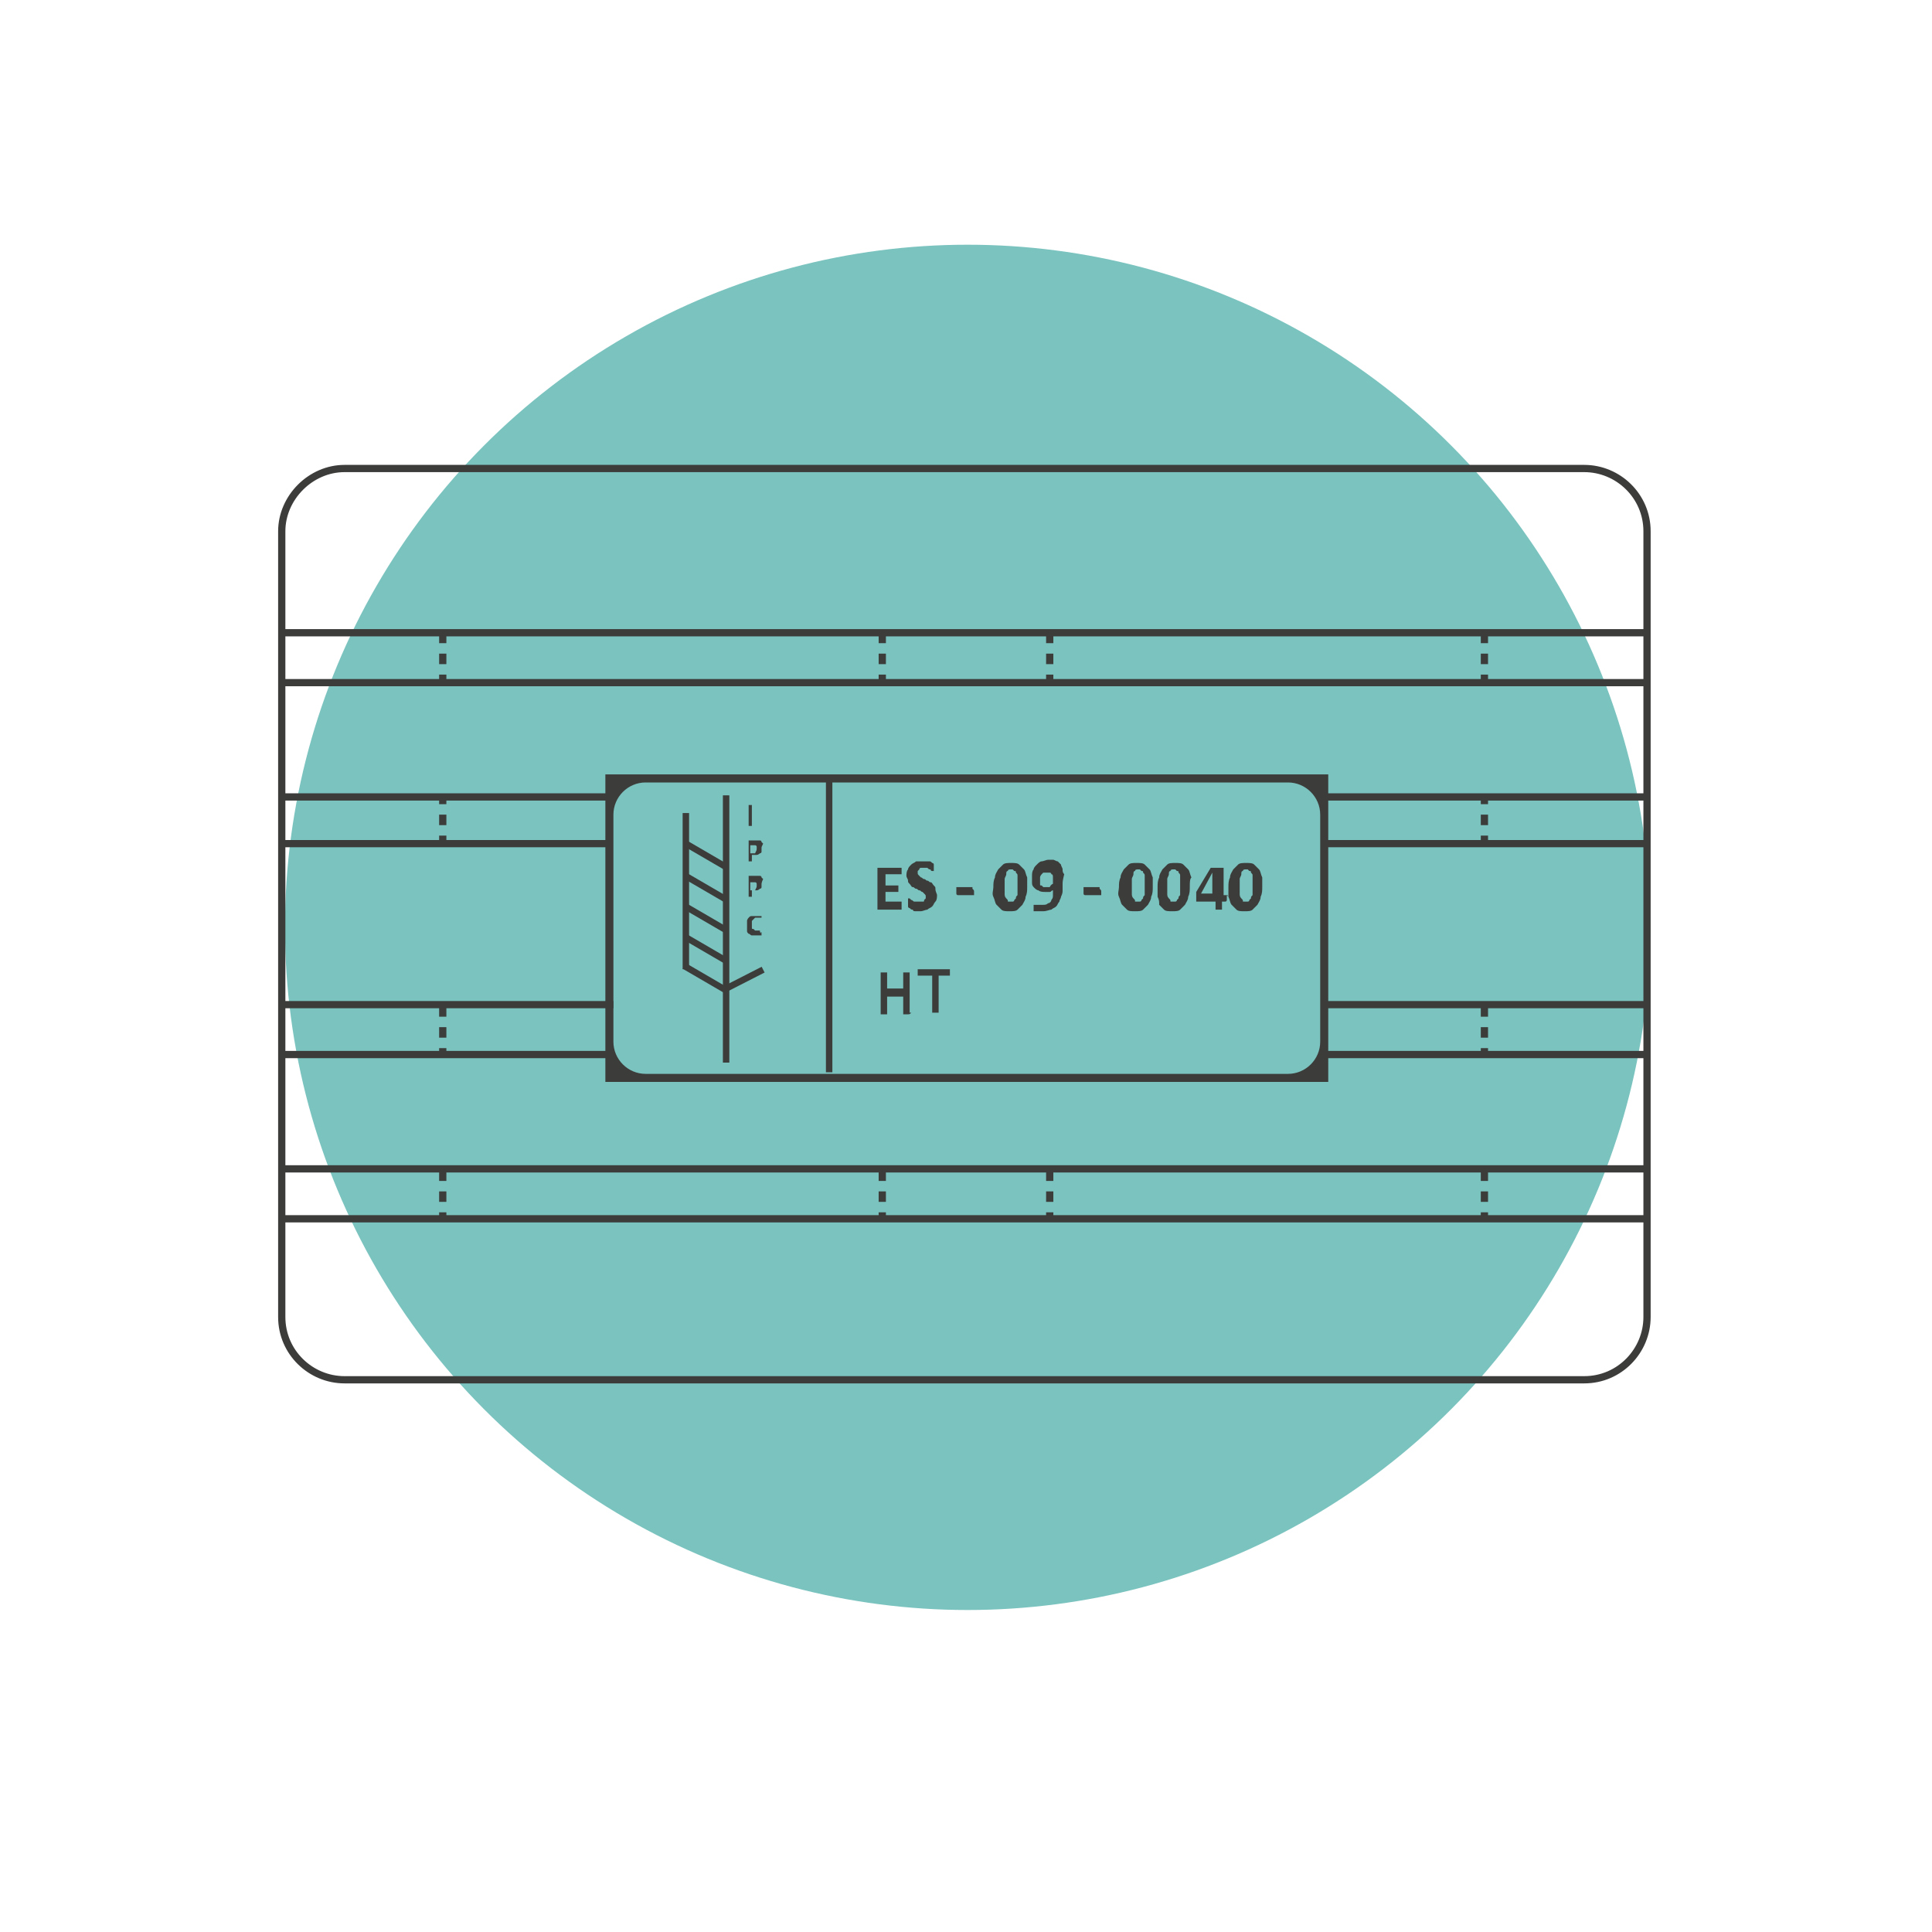 <svg xmlns="http://www.w3.org/2000/svg" xmlns:xlink="http://www.w3.org/1999/xlink" x="0px" y="0px" width="120px" height="120px" viewBox="0 0 120 120" xml:space="preserve"><g id="Capa_1" display="none">	<g display="inline">		<g id="Capa_1_1_">			<circle opacity="0.7" fill="#42AAA5" cx="60" cy="59.9" r="42.4"></circle>			<polygon fill="none" stroke="#3C3C3B" stroke-width="0.45" stroke-linejoin="round" points="6.8,46.7 6.8,57 76.2,87.2 81.1,84     81.1,76.7 94.7,67 94.7,74.2 100.3,70 100.3,63.5 110.8,56.1 110.8,62.8 113.3,60.4 113.3,51.2 47,32.7    "></polygon>			<polyline fill="none" stroke="#3C3C3B" stroke-width="0.45" stroke-linejoin="round" points="6.8,46.7 75,75.6 75,86.7    "></polyline>			<polyline fill="none" stroke="#3C3C3B" stroke-width="0.45" stroke-linejoin="round" points="75,75.6 77.1,75.6 77.1,86.6    "></polyline>			<line fill="none" stroke="#3C3C3B" stroke-width="0.45" stroke-linejoin="round" x1="77.1" y1="75.6" x2="113.3" y2="51.2"></line>			<polyline fill="none" stroke="#3C3C3B" stroke-width="0.45" stroke-linejoin="round" points="93,68.2 93,74.4 94.7,74.2    "></polyline>			<line fill="none" stroke="#3C3C3B" stroke-width="0.45" stroke-linejoin="round" x1="93" y1="74.4" x2="87.8" y2="71.9"></line>							<line fill="none" stroke="#3C3C3B" stroke-width="0.45" stroke-linecap="round" stroke-linejoin="round" x1="104.3" y1="60.7" x2="110.8" y2="62.8"></line>			<line fill="none" stroke="#3C3C3B" stroke-width="0.45" stroke-linejoin="round" x1="108.8" y1="57.5" x2="108.8" y2="62.2"></line>			<line fill="none" stroke="#3C3C3B" stroke-width="0.45" stroke-linejoin="round" x1="12.7" y1="49.3" x2="12.7" y2="59.6"></line>			<polyline fill="none" stroke="#3C3C3B" stroke-width="0.45" stroke-linejoin="round" points="12.7,56.8 16.7,55.2 16.7,50.9        "></polyline>			<line fill="none" stroke="#3C3C3B" stroke-width="0.45" stroke-linejoin="round" x1="16.7" y1="55.2" x2="31.8" y2="61.8"></line>			<line fill="none" stroke="#3C3C3B" stroke-width="0.45" stroke-linejoin="round" x1="31.8" y1="57.5" x2="31.8" y2="67.9"></line>			<line fill="none" stroke="#3C3C3B" stroke-width="0.45" stroke-linejoin="round" x1="39.8" y1="60.7" x2="39.8" y2="71.4"></line>			<polyline fill="none" stroke="#3C3C3B" stroke-width="0.45" stroke-linejoin="round" points="39.8,69 44.3,67 44.3,62.7    "></polyline>			<line fill="none" stroke="#3C3C3B" stroke-width="0.45" stroke-linejoin="round" x1="44.3" y1="67" x2="66.1" y2="76.3"></line>			<line fill="none" stroke="#3C3C3B" stroke-width="0.45" stroke-linejoin="round" x1="66.1" y1="71.9" x2="66.1" y2="82.8"></line>							<line fill="none" stroke="#3C3C3B" stroke-width="0.45" stroke-linejoin="round" stroke-dasharray="0.89" x1="14.7" y1="44" x2="84.6" y2="70.5"></line>							<line fill="none" stroke="#3C3C3B" stroke-width="0.45" stroke-linejoin="round" stroke-dasharray="0.89" x1="16.7" y1="43.3" x2="87.3" y2="68.7"></line>							<line fill="none" stroke="#3C3C3B" stroke-width="0.45" stroke-linejoin="round" stroke-dasharray="0.89" x1="22.5" y1="41.2" x2="92.3" y2="65.3"></line>							<line fill="none" stroke="#3C3C3B" stroke-width="0.45" stroke-linejoin="round" stroke-dasharray="0.89" x1="24.9" y1="40.4" x2="94.3" y2="64"></line>							<line fill="none" stroke="#3C3C3B" stroke-width="0.45" stroke-linejoin="round" stroke-dasharray="0.89" x1="32.4" y1="37.8" x2="100.8" y2="59.6"></line>			<line fill="none" stroke="#3C3C3B" stroke-width="0.45" stroke-linejoin="round" x1="34.5" y1="37" x2="34.9" y2="37.2"></line>							<line fill="none" stroke="#3C3C3B" stroke-width="0.45" stroke-linejoin="round" stroke-dasharray="0.89,0.89" x1="35.8" y1="37.4" x2="101.7" y2="58.2"></line>			<line fill="none" stroke="#3C3C3B" stroke-width="0.45" stroke-linejoin="round" x1="102.1" y1="58.3" x2="102.5" y2="58.5"></line>			<line fill="none" stroke="#3C3C3B" stroke-width="0.45" stroke-linejoin="round" x1="39.3" y1="35.4" x2="39.7" y2="35.5"></line>							<line fill="none" stroke="#3C3C3B" stroke-width="0.45" stroke-linejoin="round" stroke-dasharray="0.9,0.9" x1="40.6" y1="35.7" x2="106" y2="55.3"></line>			<line fill="none" stroke="#3C3C3B" stroke-width="0.45" stroke-linejoin="round" x1="106.4" y1="55.4" x2="106.9" y2="55.5"></line>			<line fill="none" stroke="#3C3C3B" stroke-width="0.45" stroke-linejoin="round" x1="41.4" y1="34.6" x2="41.9" y2="34.7"></line>							<line fill="none" stroke="#3C3C3B" stroke-width="0.45" stroke-linejoin="round" stroke-dasharray="0.9,0.9" x1="42.7" y1="35" x2="108" y2="54"></line>			<line fill="none" stroke="#3C3C3B" stroke-width="0.45" stroke-linejoin="round" x1="108.4" y1="54.1" x2="108.8" y2="54.2"></line>		</g>	</g>	<g display="inline">		<line fill="none" stroke="#3C3C3B" stroke-width="0.45" stroke-linejoin="round" x1="5.2" y1="43" x2="42.2" y2="30.2"></line>		<polyline fill="none" stroke="#3C3C3B" stroke-width="0.45" stroke-linejoin="round" points="5.7,41.9 5.3,43 6.4,43.3   "></polyline>		<polyline fill="none" stroke="#3C3C3B" stroke-width="0.45" stroke-linejoin="round" points="41.9,31.1 42.4,30.1 41.3,29.7   "></polyline>	</g>	<g display="inline">		<line fill="none" stroke="#3C3C3B" stroke-width="0.45" stroke-linejoin="round" x1="50.2" y1="29.2" x2="114.3" y2="47.2"></line>		<polyline fill="none" stroke="#3C3C3B" stroke-width="0.45" stroke-linejoin="round" points="51.2,28.7 50.1,29.1 50.6,30.2   "></polyline>	</g>	<polyline display="inline" fill="none" stroke="#3C3C3B" stroke-width="0.45" stroke-linejoin="round" points="113.4,47.8   114.5,47.3 114,46.3  "></polyline></g><g id="Capa_2" display="none">	<g display="inline">		<g>			<g id="Capa_1_2_">				<circle opacity="0.7" fill="#42AAA5" cx="60.1" cy="59.9" r="42.4"></circle>				<polygon fill="none" stroke="#3C3C3B" stroke-width="0.45" stroke-linejoin="round" points="6.8,46.7 6.8,57 76.2,87.2 81.2,84      81.2,76.7 94.8,67 94.8,74.2 100.4,70 100.4,63.5 110.9,56.1 110.9,62.8 113.3,60.4 113.3,51.2 47,32.7     "></polygon>				<polyline fill="none" stroke="#3C3C3B" stroke-width="0.45" stroke-linejoin="round" points="6.8,46.7 75.1,75.6 75.1,86.7          "></polyline>				<polyline fill="none" stroke="#3C3C3B" stroke-width="0.45" stroke-linejoin="round" points="75.1,75.6 77.1,75.6 77.1,86.6          "></polyline>				<line fill="none" stroke="#3C3C3B" stroke-width="0.45" stroke-linejoin="round" x1="77.1" y1="75.6" x2="113.3" y2="51.2"></line>				<polyline fill="none" stroke="#3C3C3B" stroke-width="0.45" stroke-linejoin="round" points="93.1,68.2 93.1,74.4 94.8,74.2          "></polyline>				<line fill="none" stroke="#3C3C3B" stroke-width="0.45" stroke-linejoin="round" x1="93.1" y1="74.4" x2="87.8" y2="71.9"></line>									<line fill="none" stroke="#3C3C3B" stroke-width="0.45" stroke-linecap="round" stroke-linejoin="round" x1="104.3" y1="60.7" x2="110.9" y2="62.8"></line>				<line fill="none" stroke="#3C3C3B" stroke-width="0.45" stroke-linejoin="round" x1="108.9" y1="57.5" x2="108.9" y2="62.2"></line>				<line fill="none" stroke="#3C3C3B" stroke-width="0.45" stroke-linejoin="round" x1="12.8" y1="49.3" x2="12.8" y2="59.6"></line>				<polyline fill="none" stroke="#3C3C3B" stroke-width="0.45" stroke-linejoin="round" points="12.8,56.8 16.7,55.2 16.7,50.9          "></polyline>				<line fill="none" stroke="#3C3C3B" stroke-width="0.45" stroke-linejoin="round" x1="16.7" y1="55.2" x2="31.9" y2="61.8"></line>				<line fill="none" stroke="#3C3C3B" stroke-width="0.45" stroke-linejoin="round" x1="31.9" y1="57.5" x2="31.9" y2="67.9"></line>				<line fill="none" stroke="#3C3C3B" stroke-width="0.45" stroke-linejoin="round" x1="39.9" y1="60.7" x2="39.9" y2="71.4"></line>				<polyline fill="none" stroke="#3C3C3B" stroke-width="0.45" stroke-linejoin="round" points="39.9,69 44.4,67 44.4,62.7     "></polyline>				<line fill="none" stroke="#3C3C3B" stroke-width="0.45" stroke-linejoin="round" x1="44.4" y1="67" x2="66.1" y2="76.3"></line>				<line fill="none" stroke="#3C3C3B" stroke-width="0.45" stroke-linejoin="round" x1="66.1" y1="71.9" x2="66.1" y2="82.8"></line>									<line fill="none" stroke="#3C3C3B" stroke-width="0.45" stroke-linejoin="round" stroke-dasharray="0.89" x1="14.7" y1="44" x2="84.6" y2="70.5"></line>									<line fill="none" stroke="#3C3C3B" stroke-width="0.45" stroke-linejoin="round" stroke-dasharray="0.89" x1="16.7" y1="43.3" x2="87.3" y2="68.7"></line>									<line fill="none" stroke="#3C3C3B" stroke-width="0.45" stroke-linejoin="round" stroke-dasharray="0.89" x1="22.6" y1="41.2" x2="92.3" y2="65.3"></line>									<line fill="none" stroke="#3C3C3B" stroke-width="0.45" stroke-linejoin="round" stroke-dasharray="0.89" x1="25" y1="40.4" x2="94.4" y2="64"></line>									<line fill="none" stroke="#3C3C3B" stroke-width="0.45" stroke-linejoin="round" stroke-dasharray="0.89" x1="32.5" y1="37.8" x2="100.8" y2="59.6"></line>				<line fill="none" stroke="#3C3C3B" stroke-width="0.45" stroke-linejoin="round" x1="34.5" y1="37" x2="35" y2="37.2"></line>									<line fill="none" stroke="#3C3C3B" stroke-width="0.45" stroke-linejoin="round" stroke-dasharray="0.89,0.89" x1="35.8" y1="37.4" x2="101.7" y2="58.2"></line>				<line fill="none" stroke="#3C3C3B" stroke-width="0.45" stroke-linejoin="round" x1="102.1" y1="58.3" x2="102.5" y2="58.5"></line>				<line fill="none" stroke="#3C3C3B" stroke-width="0.45" stroke-linejoin="round" x1="39.4" y1="35.4" x2="39.8" y2="35.5"></line>									<line fill="none" stroke="#3C3C3B" stroke-width="0.45" stroke-linejoin="round" stroke-dasharray="0.9,0.9" x1="40.6" y1="35.7" x2="106" y2="55.3"></line>				<line fill="none" stroke="#3C3C3B" stroke-width="0.45" stroke-linejoin="round" x1="106.5" y1="55.4" x2="106.9" y2="55.5"></line>				<line fill="none" stroke="#3C3C3B" stroke-width="0.45" stroke-linejoin="round" x1="41.5" y1="34.6" x2="41.9" y2="34.7"></line>									<line fill="none" stroke="#3C3C3B" stroke-width="0.45" stroke-linejoin="round" stroke-dasharray="0.9,0.9" x1="42.8" y1="35" x2="108" y2="54"></line>				<line fill="none" stroke="#3C3C3B" stroke-width="0.45" stroke-linejoin="round" x1="108.5" y1="54.1" x2="108.9" y2="54.2"></line>			</g>		</g>	</g>			<line display="inline" fill="none" stroke="#3C3C3B" stroke-width="0.45" stroke-linejoin="round" x1="2.6" y1="45.5" x2="2.6" y2="57.8"></line>	<polyline display="inline" fill="none" stroke="#3C3C3B" stroke-width="0.45" stroke-linejoin="round" points="3.4,46 2.6,45.2   1.8,46.1  "></polyline>	<polyline display="inline" fill="none" stroke="#3C3C3B" stroke-width="0.45" stroke-linejoin="round" points="1.8,57.1 2.6,58   3.4,57.1  "></polyline></g><g id="Capa_3" display="none">	<g display="inline">		<g id="Capa_1_3_">			<circle opacity="0.7" fill="#42AAA5" cx="60.1" cy="60.2" r="42.4"></circle>			<path fill="none" stroke="#3C3C3B" stroke-width="0.45" stroke-linejoin="round" d="M21.5,31.7h77c2.1,0,3.9,1.7,3.9,3.9v48.8    c0,2.1-1.7,3.9-3.9,3.9h-77c-2.1,0-3.9-1.7-3.9-3.9V35.6C17.6,33.4,19.3,31.7,21.5,31.7z"></path>			<line fill="none" stroke="#3C3C3B" stroke-width="0.45" stroke-linejoin="round" x1="17.6" y1="41.9" x2="102.4" y2="41.9"></line>			<line fill="none" stroke="#3C3C3B" stroke-width="0.45" stroke-linejoin="round" x1="17.6" y1="78.3" x2="102.4" y2="78.3"></line>			<line fill="none" stroke="#3C3C3B" stroke-width="0.45" stroke-linejoin="round" x1="70.8" y1="55" x2="102.4" y2="55"></line>			<line fill="none" stroke="#3C3C3B" stroke-width="0.45" stroke-linejoin="round" x1="17.6" y1="55" x2="49.2" y2="55"></line>			<line fill="none" stroke="#3C3C3B" stroke-width="0.45" stroke-linejoin="round" x1="72.2" y1="65" x2="102.4" y2="65"></line>			<line fill="none" stroke="#3C3C3B" stroke-width="0.45" stroke-linejoin="round" x1="17.6" y1="65" x2="47.8" y2="65"></line>			<line fill="none" stroke="#3C3C3B" stroke-width="0.45" stroke-linejoin="round" x1="17.6" y1="45" x2="102.4" y2="45"></line>			<line fill="none" stroke="#3C3C3B" stroke-width="0.45" stroke-linejoin="round" x1="66.7" y1="52.1" x2="102.4" y2="52.1"></line>			<line fill="none" stroke="#3C3C3B" stroke-width="0.45" stroke-linejoin="round" x1="17.6" y1="52.1" x2="53.7" y2="52.1"></line>			<line fill="none" stroke="#3C3C3B" stroke-width="0.45" stroke-linejoin="round" x1="72.7" y1="68.1" x2="102.4" y2="68.1"></line>			<line fill="none" stroke="#3C3C3B" stroke-width="0.45" stroke-linejoin="round" x1="17.6" y1="68.1" x2="47.4" y2="68.1"></line>			<line fill="none" stroke="#3C3C3B" stroke-width="0.45" stroke-linejoin="round" x1="17.6" y1="75.2" x2="102.4" y2="75.2"></line>							<line fill="none" stroke="#3C3C3B" stroke-width="0.45" stroke-linejoin="round" stroke-dasharray="0.65" x1="27.6" y1="41.9" x2="27.6" y2="45"></line>							<line fill="none" stroke="#3C3C3B" stroke-width="0.45" stroke-linejoin="round" stroke-dasharray="0.65" x1="27.6" y1="51.9" x2="27.6" y2="55"></line>							<line fill="none" stroke="#3C3C3B" stroke-width="0.45" stroke-linejoin="round" stroke-dasharray="0.65" x1="27.6" y1="65.1" x2="27.6" y2="68.2"></line>							<line fill="none" stroke="#3C3C3B" stroke-width="0.45" stroke-linejoin="round" stroke-dasharray="0.65" x1="27.6" y1="75.3" x2="27.6" y2="78.4"></line>							<line fill="none" stroke="#3C3C3B" stroke-width="0.45" stroke-linejoin="round" stroke-dasharray="0.65" x1="54.9" y1="41.9" x2="54.9" y2="45"></line>							<line fill="none" stroke="#3C3C3B" stroke-width="0.45" stroke-linejoin="round" stroke-dasharray="0.65" x1="54.9" y1="75.3" x2="54.9" y2="78.4"></line>							<line fill="none" stroke="#3C3C3B" stroke-width="0.45" stroke-linejoin="round" stroke-dasharray="0.65" x1="65.3" y1="41.9" x2="65.3" y2="45"></line>							<line fill="none" stroke="#3C3C3B" stroke-width="0.45" stroke-linejoin="round" stroke-dasharray="0.65" x1="65.3" y1="75.3" x2="65.3" y2="78.4"></line>							<line fill="none" stroke="#3C3C3B" stroke-width="0.45" stroke-linejoin="round" stroke-dasharray="0.65" x1="92.2" y1="41.9" x2="92.2" y2="45"></line>							<line fill="none" stroke="#3C3C3B" stroke-width="0.45" stroke-linejoin="round" stroke-dasharray="0.65" x1="92.2" y1="51.9" x2="92.2" y2="55"></line>							<line fill="none" stroke="#3C3C3B" stroke-width="0.45" stroke-linejoin="round" stroke-dasharray="0.65" x1="92.2" y1="65.1" x2="92.2" y2="68.2"></line>							<line fill="none" stroke="#3C3C3B" stroke-width="0.45" stroke-linejoin="round" stroke-dasharray="0.65" x1="92.2" y1="75.3" x2="92.2" y2="78.4"></line>		</g>	</g>	<g>		<path display="inline" d="M48.9-42.8c0-0.9,0-1.7,0-2.5c0-0.4,0.1-0.9,0.3-1.3c0.4-0.9,1.2-1.4,2.2-1.4c2.7,0,5.4,0,8,0   c1.2,0,2.2,1,2.2,2.2c0,0.9,0,1.7,0,2.6c0,0.1,0,0.2,0,0.4c0.2,0,0.3,0,0.4,0c1.9,0,3.8,0,5.8,0c0.2,0,0.4,0.1,0.4,0.3   c0.5,3.2,0.9,6.3,1.4,9.5c0.4,3,0.9,6,1.3,9.1c0.2,1.4,0.4,2.7,0.6,4.1c0,0.2-0.1,0.4-0.3,0.4c-4.4,0-8.8,0-13.2,0c-6,0-12,0-18,0   c-0.1,0-0.2,0-0.3,0c-0.4,0-0.6-0.3-0.6-0.7c0.2-1.2,0.4-2.4,0.5-3.7c0.4-2.6,0.8-5.2,1.1-7.7c0.4-2.7,0.8-5.4,1.2-8.1   c0.1-0.8,0.2-1.6,0.4-2.4c0.1-0.6,0.2-0.7,0.8-0.7c1.8,0,3.6,0,5.4,0C48.6-42.8,48.8-42.8,48.9-42.8z M40.2-20.4h30.2   c-0.1-0.6-0.2-1.2-0.3-1.8c-0.5-3.2-0.9-6.3-1.4-9.5c-0.5-3.2-0.9-6.4-1.4-9.6c0-0.3-0.1-0.4-0.4-0.4c-3.6,0-7.3,0-10.9,0   c-4.1,0-8.2,0-12.4,0c-0.3,0-0.3,0.1-0.4,0.3c-0.1,0.8-0.2,1.5-0.3,2.3c-0.4,2.7-0.8,5.5-1.2,8.2c-0.4,2.6-0.7,5.1-1.1,7.7   C40.5-22.3,40.3-21.4,40.2-20.4z M61.1-42.8c0-1,0-1.9,0-2.9c0-1-0.8-1.8-1.8-1.8c-1,0-2.1,0-3.1,0c-1.5,0-3.1,0-4.6,0   c-1.5,0-1.9,1.1-1.9,1.9c-0.1,0.9,0,1.8,0,2.8H61.1z"></path>		<path display="inline" d="M55.3-22.7c-3.9,0-7.8,0-11.7,0c-0.7,0-0.8-0.2-0.7-0.8c0.5-3.5,1-6.9,1.5-10.3c0.2-1.7,0.5-3.3,0.7-5   c0.1-0.5,0.2-0.6,0.7-0.6c6.3,0,12.6,0,18.9,0c0.5,0,0.6,0.1,0.7,0.6c0.5,3.2,0.9,6.4,1.4,9.6c0.3,1.9,0.6,3.9,0.8,5.8   c0.1,0.7-0.1,0.8-0.7,0.8C63.1-22.7,59.2-22.7,55.3-22.7z M64.5-38.4c-6.1,0-12.2,0-18.4,0c-0.7,4.9-1.4,9.8-2.1,14.7   c7.6,0,15.1,0,22.6,0C65.9-28.6,65.2-33.5,64.5-38.4z"></path>		<path display="inline" d="M50.1-27.5c0-0.3,0-0.7,0-1c3.5,0,6.9,0,10.4,0c0,0.3,0,0.6,0,1C57-27.5,53.6-27.5,50.1-27.5z"></path>		<path display="inline" d="M52-25.1c0-0.3,0-0.7,0-1c2.2,0,4.4,0,6.6,0c0,0.3,0,0.6,0,1C56.4-25.1,54.2-25.1,52-25.1z"></path>	</g>	<path display="inline" fill="none" stroke="#3C3C3B" stroke-width="0.35" stroke-linejoin="round" d="M53.6,53.2l0-3.2  c0-1.5,1.2-2.8,2.7-2.8l7.3-0.1c1.6,0,2.9,1.3,2.9,3l0,2.8"></path>	<path display="inline" fill="none" stroke="#3C3C3B" stroke-width="0.35" stroke-linejoin="round" d="M49,56l-1.6,12  c-0.3,2,1.3,3.8,3.3,3.8l18.9,0c2,0,3.6-1.8,3.3-3.8l-1.9-12.1c-0.3-1.6-1.7-2.8-3.3-2.8l-15.3,0.1C50.6,53.1,49.2,54.3,49,56z"></path>	<path display="inline" fill="none" stroke="#3C3C3B" stroke-width="0.35" stroke-linejoin="round" d="M54.7,53.1l0-2.6  c0-1.3,1-2.3,2.2-2.3l6.1-0.1c1.3,0,2.4,1.1,2.4,2.4l0,2.3"></path>	<path display="inline" fill="none" stroke="#3C3C3B" stroke-width="0.35" stroke-linejoin="round" d="M49.9,56.6l-1.5,10.9  c-0.2,1.7,1,3.2,2.6,3.2l17.9,0c1.6,0,2.9-1.5,2.6-3.3l-1.6-11C69.7,55,68.5,54,67.2,54l-14.8,0.1C51.2,54.2,50.1,55.2,49.9,56.6z"></path>	<path display="inline" fill="#3C3C3B" d="M64.2,64.3c0-0.5,0-0.9,0-1.4c-0.4,0-0.8,0-1.2,0c-0.2,0-0.3-0.1-0.3-0.3  c0.2-0.8,0-0.7,0.8-0.7c0.5,0,0.9,0,1.4,0c0.2,0,0.3,0.1,0.3,0.3c0,0.9,0,1.8,0,2.6c0,0.1-0.1,0.3-0.2,0.3  c-1.2,0.3-2.4,0.3-3.5-0.3c-1.1-0.6-1.5-1.5-1.4-2.7c0.1-1.1,0.6-1.9,1.6-2.3c1-0.5,2-0.5,3.1-0.2c0.3,0.1,0.4,0.2,0.3,0.5  c-0.2,0.5,0,0.7-0.8,0.5c-0.6-0.2-1.2-0.2-1.8,0c-0.8,0.2-1.2,0.8-1.3,1.6c-0.1,0.8,0.3,1.5,1,1.9C62.9,64.4,63.5,64.4,64.2,64.3z"></path>	<path display="inline" fill="#3C3C3B" d="M56.8,62.1c0.6-0.7,1.2-1.5,1.8-2.2c0.2-0.3,0.7-0.4,1-0.3c0.2,0.1,0.3,0.3,0.1,0.6  c-0.5,0.6-1,1.2-1.5,1.8c-0.1,0.1-0.2,0.2-0.3,0.4c0.2,0.3,0.4,0.5,0.6,0.8c0.4,0.5,0.9,1,1.3,1.5C60,64.8,60,65,60,65.1  c0,0.1-0.2,0.2-0.4,0.2c-0.4,0.1-0.7-0.1-1-0.5c-0.6-0.7-1.2-1.4-1.8-2.2c0,0.2,0,0.2,0,0.3c0,0.7,0,1.3,0,2c0,0.3-0.1,0.4-0.4,0.4  c-0.9,0-0.8,0.1-0.8-0.7c0-1.5,0-3.1,0-4.6c0-0.4,0-0.4,0.4-0.4c0.8,0,0.7-0.1,0.7,0.7C56.7,60.9,56.7,61.5,56.8,62.1  C56.8,62.1,56.8,62.1,56.8,62.1z"></path></g><g id="Capa_7">	<g>		<g>			<g id="Capa_1_10_">				<circle opacity="0.7" fill="#42AAA5" cx="60.1" cy="57.6" r="42.4"></circle>				<path fill="none" stroke="#3C3C3B" stroke-width="0.45" stroke-linejoin="round" d="M21.4,29.1h77c2.1,0,3.9,1.7,3.9,3.9v48.8     c0,2.1-1.7,3.9-3.9,3.9h-77c-2.1,0-3.9-1.7-3.9-3.9V33C17.5,30.9,19.3,29.1,21.4,29.1z"></path>				<line fill="none" stroke="#3C3C3B" stroke-width="0.45" stroke-linejoin="round" x1="17.5" y1="39.3" x2="102.3" y2="39.3"></line>				<line fill="none" stroke="#3C3C3B" stroke-width="0.45" stroke-linejoin="round" x1="17.5" y1="75.7" x2="102.3" y2="75.7"></line>				<line fill="none" stroke="#3C3C3B" stroke-width="0.45" stroke-linejoin="round" x1="82.4" y1="52.4" x2="102.3" y2="52.4"></line>				<line fill="none" stroke="#3C3C3B" stroke-width="0.45" stroke-linejoin="round" x1="17.5" y1="52.4" x2="37.9" y2="52.4"></line>				<line fill="none" stroke="#3C3C3B" stroke-width="0.45" stroke-linejoin="round" x1="82.3" y1="62.4" x2="102.3" y2="62.4"></line>				<line fill="none" stroke="#3C3C3B" stroke-width="0.45" stroke-linejoin="round" x1="17.5" y1="62.4" x2="38.1" y2="62.4"></line>				<line fill="none" stroke="#3C3C3B" stroke-width="0.45" stroke-linejoin="round" x1="17.5" y1="42.4" x2="102.3" y2="42.4"></line>				<line fill="none" stroke="#3C3C3B" stroke-width="0.45" stroke-linejoin="round" x1="82" y1="49.5" x2="102.3" y2="49.5"></line>				<line fill="none" stroke="#3C3C3B" stroke-width="0.45" stroke-linejoin="round" x1="17.5" y1="49.5" x2="38.1" y2="49.5"></line>				<line fill="none" stroke="#3C3C3B" stroke-width="0.45" stroke-linejoin="round" x1="82.3" y1="65.5" x2="102.3" y2="65.5"></line>				<line fill="none" stroke="#3C3C3B" stroke-width="0.45" stroke-linejoin="round" x1="17.5" y1="65.5" x2="37.9" y2="65.5"></line>				<line fill="none" stroke="#3C3C3B" stroke-width="0.45" stroke-linejoin="round" x1="17.5" y1="72.6" x2="102.3" y2="72.6"></line>									<line fill="none" stroke="#3C3C3B" stroke-width="0.45" stroke-linejoin="round" stroke-dasharray="0.65" x1="27.5" y1="39.3" x2="27.5" y2="42.4"></line>									<line fill="none" stroke="#3C3C3B" stroke-width="0.45" stroke-linejoin="round" stroke-dasharray="0.65" x1="27.5" y1="49.3" x2="27.5" y2="52.4"></line>									<line fill="none" stroke="#3C3C3B" stroke-width="0.45" stroke-linejoin="round" stroke-dasharray="0.65" x1="27.5" y1="62.5" x2="27.5" y2="65.6"></line>									<line fill="none" stroke="#3C3C3B" stroke-width="0.45" stroke-linejoin="round" stroke-dasharray="0.65" x1="27.5" y1="72.7" x2="27.5" y2="75.8"></line>									<line fill="none" stroke="#3C3C3B" stroke-width="0.45" stroke-linejoin="round" stroke-dasharray="0.65" x1="54.8" y1="39.3" x2="54.8" y2="42.4"></line>									<line fill="none" stroke="#3C3C3B" stroke-width="0.45" stroke-linejoin="round" stroke-dasharray="0.65" x1="54.8" y1="72.7" x2="54.8" y2="75.8"></line>									<line fill="none" stroke="#3C3C3B" stroke-width="0.45" stroke-linejoin="round" stroke-dasharray="0.65" x1="65.2" y1="39.3" x2="65.2" y2="42.4"></line>									<line fill="none" stroke="#3C3C3B" stroke-width="0.45" stroke-linejoin="round" stroke-dasharray="0.65" x1="65.2" y1="72.7" x2="65.2" y2="75.8"></line>									<line fill="none" stroke="#3C3C3B" stroke-width="0.45" stroke-linejoin="round" stroke-dasharray="0.65" x1="92.2" y1="39.3" x2="92.2" y2="42.4"></line>									<line fill="none" stroke="#3C3C3B" stroke-width="0.45" stroke-linejoin="round" stroke-dasharray="0.65" x1="92.2" y1="49.3" x2="92.2" y2="52.4"></line>									<line fill="none" stroke="#3C3C3B" stroke-width="0.45" stroke-linejoin="round" stroke-dasharray="0.65" x1="92.2" y1="62.5" x2="92.2" y2="65.6"></line>									<line fill="none" stroke="#3C3C3B" stroke-width="0.45" stroke-linejoin="round" stroke-dasharray="0.65" x1="92.2" y1="72.7" x2="92.2" y2="75.8"></line>			</g>		</g>		<g display="none">			<path display="inline" d="M48.9-45.4c0-0.9,0-1.7,0-2.5c0-0.4,0.1-0.9,0.3-1.3c0.4-0.9,1.2-1.4,2.2-1.4c2.7,0,5.4,0,8,0    c1.2,0,2.2,1,2.2,2.2c0,0.9,0,1.7,0,2.6c0,0.1,0,0.2,0,0.4c0.2,0,0.3,0,0.4,0c1.9,0,3.8,0,5.8,0c0.2,0,0.4,0.1,0.4,0.3    c0.5,3.2,0.9,6.3,1.4,9.5c0.4,3,0.9,6,1.3,9.1c0.2,1.4,0.4,2.7,0.6,4.1c0,0.2-0.1,0.4-0.3,0.4c-4.4,0-8.8,0-13.2,0    c-6,0-12,0-18,0c-0.1,0-0.2,0-0.3,0c-0.4,0-0.6-0.3-0.6-0.7c0.2-1.2,0.4-2.4,0.5-3.7c0.4-2.6,0.8-5.2,1.1-7.7    c0.4-2.7,0.8-5.4,1.2-8.1c0.1-0.8,0.2-1.6,0.4-2.4c0.1-0.6,0.2-0.7,0.8-0.7c1.8,0,3.6,0,5.4,0C48.6-45.4,48.7-45.4,48.9-45.4z     M40.1-23h30.2c-0.1-0.6-0.2-1.2-0.3-1.8c-0.5-3.2-0.9-6.3-1.4-9.5c-0.5-3.2-0.9-6.4-1.4-9.6c0-0.3-0.1-0.4-0.4-0.4    c-3.6,0-7.3,0-10.9,0c-4.1,0-8.2,0-12.4,0c-0.3,0-0.3,0.1-0.4,0.3c-0.1,0.8-0.2,1.5-0.3,2.3c-0.4,2.7-0.8,5.5-1.2,8.2    c-0.4,2.6-0.7,5.1-1.1,7.7C40.4-24.9,40.3-24,40.1-23z M61-45.4c0-1,0-1.9,0-2.9c0-1-0.8-1.8-1.8-1.8c-1,0-2.1,0-3.1,0    c-1.5,0-3.1,0-4.6,0c-1.5,0-1.9,1.1-1.9,1.9c-0.1,0.9,0,1.8,0,2.8H61z"></path>			<path display="inline" d="M55.2-25.2c-3.9,0-7.8,0-11.7,0c-0.7,0-0.8-0.2-0.7-0.8c0.5-3.5,1-6.9,1.5-10.3c0.2-1.7,0.5-3.3,0.7-5    c0.1-0.5,0.2-0.6,0.7-0.6c6.3,0,12.6,0,18.9,0c0.5,0,0.6,0.1,0.7,0.6c0.5,3.2,0.9,6.4,1.4,9.6c0.3,1.9,0.6,3.9,0.8,5.8    c0.1,0.7-0.1,0.8-0.7,0.8C63-25.2,59.1-25.2,55.2-25.2z M64.4-41c-6.1,0-12.2,0-18.4,0c-0.7,4.9-1.4,9.8-2.1,14.7    c7.6,0,15.1,0,22.6,0C65.8-31.2,65.1-36.1,64.4-41z"></path>			<path display="inline" d="M50-30.1c0-0.3,0-0.7,0-1c3.5,0,6.9,0,10.4,0c0,0.3,0,0.6,0,1C57-30.1,53.5-30.1,50-30.1z"></path>			<path display="inline" d="M51.9-27.7c0-0.3,0-0.7,0-1c2.2,0,4.4,0,6.6,0c0,0.3,0,0.6,0,1C56.3-27.7,54.1-27.7,51.9-27.7z"></path>		</g>	</g>	<g>		<g>			<path fill="#3C3C3B" d="M82.5,67.2H37.6V48.1h44.9V67.2z M40.1,66.7H80c1.1,0,2-0.9,2-2V50.6c0-1.1-0.9-2-2-2H40.1    c-1.1,0-2,0.9-2,2v14.1C38.1,65.8,39,66.7,40.1,66.7z"></path>		</g>		<g>			<rect x="44.9" y="49.4" fill="#3C3C3B" width="0.4" height="16.6"></rect>		</g>		<g>			<rect x="42.4" y="50.5" fill="#3C3C3B" width="0.4" height="9.7"></rect>		</g>		<g>							<rect x="43.6" y="51.6" transform="matrix(0.503 -0.864 0.864 0.503 -24.058 64.262)" fill="#3C3C3B" width="0.4" height="2.9"></rect>		</g>		<g>							<rect x="43.7" y="53.7" transform="matrix(0.503 -0.864 0.864 0.503 -25.811 65.374)" fill="#3C3C3B" width="0.4" height="2.9"></rect>		</g>		<g>							<rect x="43.6" y="55.5" transform="matrix(0.503 -0.864 0.864 0.503 -27.442 66.208)" fill="#3C3C3B" width="0.4" height="2.9"></rect>		</g>		<g>							<rect x="43.6" y="57.4" transform="matrix(0.503 -0.864 0.864 0.503 -29.088 67.154)" fill="#3C3C3B" width="0.4" height="2.9"></rect>		</g>		<g>							<rect x="43.6" y="59.3" transform="matrix(0.503 -0.864 0.864 0.503 -30.758 68.017)" fill="#3C3C3B" width="0.4" height="3"></rect>		</g>		<g>							<rect x="44.9" y="60.6" transform="matrix(0.891 -0.455 0.455 0.891 -22.587 27.666)" fill="#3C3C3B" width="2.6" height="0.4"></rect>		</g>		<g>			<rect x="51.3" y="48.3" fill="#3C3C3B" width="0.4" height="18.3"></rect>		</g>		<g>			<path fill="#3C3C3B" d="M56,56.3c0,0,0,0.1,0,0.1c0,0,0,0.1,0,0.1c0,0,0,0,0,0c0,0,0,0,0,0h-1.4c0,0-0.1,0-0.1,0c0,0,0-0.1,0-0.1    v-2.4c0-0.1,0-0.1,0-0.1c0,0,0.1,0,0.1,0h1.4c0,0,0,0,0,0c0,0,0,0,0,0c0,0,0,0,0,0.1c0,0,0,0.1,0,0.1c0,0,0,0.1,0,0.1    c0,0,0,0.1,0,0.1c0,0,0,0,0,0c0,0,0,0,0,0h-1v0.7h0.8c0,0,0,0,0,0c0,0,0,0,0,0c0,0,0,0,0,0.1c0,0,0,0.1,0,0.1c0,0,0,0.1,0,0.1    c0,0,0,0,0,0.1c0,0,0,0,0,0c0,0,0,0,0,0h-0.8V56h1c0,0,0,0,0,0c0,0,0,0,0,0c0,0,0,0,0,0.1C56,56.2,56,56.2,56,56.3z"></path>			<path fill="#3C3C3B" d="M58.2,55.6c0,0.1,0,0.3-0.1,0.4c-0.1,0.1-0.1,0.2-0.2,0.3c-0.1,0.1-0.2,0.1-0.3,0.2    c-0.1,0-0.3,0.1-0.4,0.1c-0.1,0-0.2,0-0.3,0c-0.1,0-0.2,0-0.2-0.1c-0.1,0-0.1,0-0.2-0.1c0,0-0.1,0-0.1-0.1c0,0,0,0,0-0.1    c0,0,0-0.1,0-0.2c0,0,0-0.1,0-0.1c0,0,0-0.1,0-0.1c0,0,0,0,0,0c0,0,0,0,0,0c0,0,0,0,0.1,0c0,0,0.1,0.1,0.1,0.1    c0.1,0,0.1,0.1,0.2,0.1c0.1,0,0.2,0,0.3,0c0.1,0,0.1,0,0.2,0c0.1,0,0.1,0,0.1-0.1c0,0,0.1-0.1,0.1-0.1c0,0,0-0.1,0-0.1    c0-0.1,0-0.1-0.1-0.2c0,0-0.1-0.1-0.1-0.1c-0.1,0-0.1-0.1-0.2-0.1c-0.1,0-0.1-0.1-0.2-0.1c-0.1,0-0.1-0.1-0.2-0.1    c-0.1,0-0.1-0.1-0.2-0.2c-0.1-0.1-0.1-0.1-0.1-0.2c0-0.1-0.1-0.2-0.1-0.3c0-0.1,0-0.3,0.1-0.4c0-0.1,0.1-0.2,0.2-0.3    c0.1-0.1,0.2-0.1,0.3-0.2c0.1,0,0.2,0,0.4,0c0.1,0,0.1,0,0.2,0c0.1,0,0.1,0,0.2,0c0.1,0,0.1,0,0.2,0.1c0,0,0.1,0,0.1,0.1    c0,0,0,0,0,0c0,0,0,0,0,0c0,0,0,0,0,0.1c0,0,0,0.1,0,0.1c0,0,0,0.1,0,0.1c0,0,0,0.1,0,0.1c0,0,0,0,0,0c0,0,0,0,0,0c0,0,0,0-0.1,0    c0,0-0.1,0-0.1-0.1c-0.1,0-0.1,0-0.2-0.1c-0.1,0-0.1,0-0.2,0c-0.1,0-0.1,0-0.2,0c0,0-0.1,0-0.1,0.1c0,0-0.1,0.1-0.1,0.1    c0,0,0,0.1,0,0.1c0,0.1,0,0.1,0.1,0.2c0,0,0.1,0.1,0.1,0.1c0.1,0,0.1,0.1,0.2,0.1c0.1,0,0.1,0.1,0.2,0.1c0.1,0,0.1,0.1,0.2,0.1    c0.1,0,0.1,0.1,0.2,0.2c0.1,0.1,0.1,0.1,0.1,0.2C58.1,55.4,58.2,55.5,58.2,55.6z"></path>			<path fill="#3C3C3B" d="M60.5,55.4c0,0.1,0,0.1,0,0.2c0,0,0,0-0.1,0h-0.9c0,0-0.1,0-0.1-0.1c0,0,0-0.1,0-0.2c0-0.1,0-0.1,0-0.2    c0,0,0,0,0.1,0h0.9c0,0,0,0,0,0c0,0,0,0,0,0c0,0,0,0,0,0.1C60.5,55.3,60.5,55.3,60.5,55.4z"></path>			<path fill="#3C3C3B" d="M63.8,55.1c0,0.2,0,0.4-0.1,0.6c0,0.2-0.1,0.3-0.2,0.5c-0.1,0.1-0.2,0.2-0.3,0.3    c-0.1,0.1-0.3,0.1-0.5,0.1c-0.2,0-0.4,0-0.5-0.1c-0.1-0.1-0.2-0.2-0.3-0.3c-0.1-0.1-0.1-0.3-0.2-0.5s0-0.4,0-0.6    c0-0.2,0-0.4,0.1-0.6c0-0.2,0.1-0.3,0.2-0.5c0.1-0.1,0.2-0.2,0.3-0.3c0.1-0.1,0.3-0.1,0.5-0.1c0.2,0,0.4,0,0.5,0.1    c0.1,0.1,0.2,0.2,0.3,0.3c0.1,0.1,0.1,0.3,0.2,0.5C63.8,54.6,63.8,54.8,63.8,55.1z M63.2,55.1c0-0.1,0-0.3,0-0.4    c0-0.1,0-0.2,0-0.3c0-0.1,0-0.1-0.1-0.2c0-0.1,0-0.1-0.1-0.1c0,0-0.1-0.1-0.1-0.1c0,0-0.1,0-0.1,0c-0.1,0-0.2,0-0.2,0.1    c-0.1,0-0.1,0.1-0.1,0.2c0,0.1-0.1,0.2-0.1,0.3c0,0.1,0,0.3,0,0.4c0,0.2,0,0.4,0,0.5c0,0.1,0,0.2,0.1,0.3s0.1,0.1,0.1,0.2    c0.1,0,0.1,0,0.2,0c0.1,0,0.1,0,0.1,0c0,0,0.1,0,0.1-0.1c0,0,0.1-0.1,0.1-0.1c0-0.1,0-0.1,0.1-0.2c0-0.1,0-0.2,0-0.2    C63.2,55.3,63.2,55.2,63.2,55.1z"></path>			<path fill="#3C3C3B" d="M66,54.9c0,0.1,0,0.2,0,0.4c0,0.1,0,0.2-0.1,0.4c0,0.1-0.1,0.2-0.1,0.3c-0.1,0.1-0.1,0.2-0.2,0.3    c-0.1,0.1-0.2,0.1-0.3,0.2c-0.1,0-0.3,0.1-0.5,0.1c-0.1,0-0.1,0-0.2,0c-0.1,0-0.1,0-0.2,0c-0.1,0-0.1,0-0.1,0c0,0-0.1,0-0.1,0    c0,0,0,0,0-0.1c0,0,0-0.1,0-0.1c0,0,0-0.1,0-0.1c0,0,0-0.1,0-0.1c0,0,0,0,0,0c0,0,0,0,0,0c0,0,0,0,0.1,0c0,0,0.1,0,0.1,0    c0,0,0.1,0,0.2,0c0.1,0,0.1,0,0.2,0c0.1,0,0.2,0,0.3-0.1c0.1,0,0.2-0.1,0.2-0.2c0.1-0.1,0.1-0.2,0.1-0.3c0-0.1,0-0.2,0-0.3    c-0.1,0-0.1,0.1-0.2,0.1c-0.1,0-0.2,0-0.3,0c-0.1,0-0.3,0-0.4-0.1c-0.1,0-0.2-0.1-0.3-0.2c-0.1-0.1-0.1-0.2-0.1-0.3    c0-0.1,0-0.2,0-0.4c0-0.1,0-0.3,0.1-0.4c0-0.1,0.1-0.2,0.2-0.3c0.1-0.1,0.2-0.2,0.3-0.2c0.1,0,0.3-0.1,0.4-0.1c0.1,0,0.2,0,0.3,0    c0.1,0,0.2,0.1,0.3,0.1c0.1,0.1,0.1,0.1,0.2,0.2c0,0.1,0.1,0.2,0.1,0.3c0,0.1,0,0.2,0.1,0.3C66,54.7,66,54.8,66,54.9z M65.4,54.9    c0-0.2,0-0.3,0-0.4c0-0.1,0-0.2-0.1-0.2c0-0.1-0.1-0.1-0.1-0.1c-0.1,0-0.1,0-0.2,0c-0.1,0-0.1,0-0.2,0c0,0-0.1,0.1-0.1,0.1    c0,0-0.1,0.1-0.1,0.2c0,0.1,0,0.1,0,0.2c0,0.1,0,0.1,0,0.2s0,0.1,0.1,0.1c0,0,0.1,0.1,0.1,0.1c0,0,0.1,0,0.2,0c0.1,0,0.2,0,0.2,0    C65.3,54.9,65.4,54.9,65.4,54.9z"></path>			<path fill="#3C3C3B" d="M68.4,55.4c0,0.1,0,0.1,0,0.2c0,0,0,0-0.1,0h-0.9c0,0-0.1,0-0.1-0.1c0,0,0-0.1,0-0.2c0-0.1,0-0.1,0-0.2    c0,0,0,0,0.1,0h0.9c0,0,0,0,0,0c0,0,0,0,0,0c0,0,0,0,0,0.1C68.4,55.3,68.4,55.3,68.4,55.4z"></path>			<path fill="#3C3C3B" d="M71.6,55.1c0,0.2,0,0.4-0.1,0.6c0,0.2-0.1,0.3-0.2,0.5c-0.1,0.1-0.2,0.2-0.3,0.3    c-0.1,0.1-0.3,0.1-0.5,0.1c-0.2,0-0.4,0-0.5-0.1c-0.1-0.1-0.2-0.2-0.3-0.3c-0.1-0.1-0.1-0.3-0.2-0.5s0-0.4,0-0.6    c0-0.2,0-0.4,0.1-0.6c0-0.2,0.1-0.3,0.2-0.5c0.1-0.1,0.2-0.2,0.3-0.3c0.1-0.1,0.3-0.1,0.5-0.1c0.2,0,0.4,0,0.5,0.1    c0.1,0.1,0.2,0.2,0.3,0.3c0.1,0.1,0.1,0.3,0.2,0.5C71.6,54.6,71.6,54.8,71.6,55.1z M71.1,55.1c0-0.1,0-0.3,0-0.4    c0-0.1,0-0.2,0-0.3c0-0.1,0-0.1-0.1-0.2c0-0.1,0-0.1-0.1-0.1c0,0-0.1-0.1-0.1-0.1c0,0-0.1,0-0.1,0c-0.1,0-0.2,0-0.2,0.1    c-0.1,0-0.1,0.1-0.1,0.2c0,0.1-0.1,0.2-0.1,0.3c0,0.1,0,0.3,0,0.4c0,0.2,0,0.4,0,0.5s0,0.2,0.1,0.3s0.1,0.1,0.1,0.2    c0.1,0,0.1,0,0.2,0c0.1,0,0.1,0,0.1,0c0,0,0.1,0,0.1-0.1c0,0,0.1-0.1,0.1-0.1c0-0.1,0-0.1,0.1-0.2c0-0.1,0-0.2,0-0.2    C71.1,55.3,71.1,55.2,71.1,55.1z"></path>			<path fill="#3C3C3B" d="M73.9,55.1c0,0.2,0,0.4-0.1,0.6c0,0.2-0.1,0.3-0.2,0.5c-0.1,0.1-0.2,0.2-0.3,0.3    c-0.1,0.1-0.3,0.1-0.5,0.1c-0.2,0-0.4,0-0.5-0.1c-0.1-0.1-0.2-0.2-0.3-0.3C72,56,72,55.9,71.9,55.7c0-0.2,0-0.4,0-0.6    c0-0.2,0-0.4,0.1-0.6c0-0.2,0.1-0.3,0.2-0.5c0.1-0.1,0.2-0.2,0.3-0.3c0.1-0.1,0.3-0.1,0.5-0.1c0.2,0,0.4,0,0.5,0.1    c0.1,0.1,0.2,0.2,0.3,0.3c0.1,0.1,0.1,0.3,0.2,0.5C73.9,54.6,73.9,54.8,73.9,55.1z M73.3,55.1c0-0.1,0-0.3,0-0.4    c0-0.1,0-0.2,0-0.3c0-0.1,0-0.1-0.1-0.2c0-0.1,0-0.1-0.1-0.1c0,0-0.1-0.1-0.1-0.1c0,0-0.1,0-0.1,0c-0.1,0-0.2,0-0.2,0.1    c-0.1,0-0.1,0.1-0.1,0.2c0,0.1-0.1,0.2-0.1,0.3c0,0.1,0,0.3,0,0.4c0,0.2,0,0.4,0,0.5c0,0.1,0,0.2,0.1,0.3s0.1,0.1,0.1,0.2    c0.1,0,0.1,0,0.2,0c0.1,0,0.1,0,0.1,0c0,0,0.1,0,0.1-0.1c0,0,0.1-0.1,0.1-0.1c0-0.1,0-0.1,0.1-0.2c0-0.1,0-0.2,0-0.2    C73.3,55.3,73.3,55.2,73.3,55.1z"></path>			<path fill="#3C3C3B" d="M76.2,55.7c0,0.1,0,0.1,0,0.2c0,0,0,0.1-0.1,0.1h-0.2v0.5c0,0,0,0,0,0c0,0,0,0,0,0c0,0,0,0-0.1,0    c0,0-0.1,0-0.1,0c-0.1,0-0.1,0-0.1,0c0,0-0.1,0-0.1,0c0,0,0,0,0,0c0,0,0,0,0,0v-0.5h-1.1c0,0,0,0-0.1,0c0,0,0,0,0,0    c0,0,0,0,0-0.1c0,0,0-0.1,0-0.1c0,0,0-0.1,0-0.1s0-0.1,0-0.1c0,0,0-0.1,0-0.1c0,0,0-0.1,0-0.1l0.9-1.5c0,0,0,0,0,0c0,0,0,0,0.1,0    c0,0,0.1,0,0.1,0c0,0,0.1,0,0.2,0c0.1,0,0.1,0,0.2,0c0.1,0,0.1,0,0.1,0c0,0,0.1,0,0.1,0c0,0,0,0,0,0v1.7h0.2c0,0,0,0,0.1,0.1    C76.2,55.5,76.2,55.6,76.2,55.7z M75.3,54.2L75.3,54.2l-0.7,1.3h0.7V54.2z"></path>			<path fill="#3C3C3B" d="M78.4,55.1c0,0.2,0,0.4-0.1,0.6c0,0.2-0.1,0.3-0.2,0.5c-0.1,0.1-0.2,0.2-0.3,0.3    c-0.1,0.1-0.3,0.1-0.5,0.1c-0.2,0-0.4,0-0.5-0.1c-0.1-0.1-0.2-0.2-0.3-0.3c-0.1-0.1-0.1-0.3-0.2-0.5c0-0.2,0-0.4,0-0.6    c0-0.2,0-0.4,0.1-0.6c0-0.2,0.1-0.3,0.2-0.5c0.1-0.1,0.2-0.2,0.3-0.3c0.1-0.1,0.3-0.1,0.5-0.1c0.2,0,0.4,0,0.5,0.1    c0.1,0.1,0.2,0.2,0.3,0.3c0.1,0.1,0.1,0.3,0.2,0.5C78.4,54.6,78.4,54.8,78.4,55.1z M77.8,55.1c0-0.1,0-0.3,0-0.4    c0-0.1,0-0.2,0-0.3c0-0.1,0-0.1-0.1-0.2c0-0.1,0-0.1-0.1-0.1c0,0-0.1-0.1-0.1-0.1c0,0-0.1,0-0.1,0c-0.1,0-0.2,0-0.2,0.1    c-0.1,0-0.1,0.1-0.1,0.2c0,0.1-0.1,0.2-0.1,0.3c0,0.1,0,0.3,0,0.4c0,0.2,0,0.4,0,0.5c0,0.1,0,0.2,0.1,0.3s0.1,0.1,0.1,0.2    c0.1,0,0.1,0,0.2,0c0.1,0,0.1,0,0.1,0c0,0,0.1,0,0.1-0.1c0,0,0.1-0.1,0.1-0.1c0-0.1,0-0.1,0.1-0.2c0-0.1,0-0.2,0-0.2    C77.8,55.3,77.8,55.2,77.8,55.1z"></path>			<path fill="#3C3C3B" d="M56.6,62.9C56.6,62.9,56.6,62.9,56.6,62.9C56.5,63,56.5,63,56.6,62.9C56.5,63,56.5,63,56.4,63    c0,0-0.1,0-0.1,0c-0.1,0-0.1,0-0.1,0c0,0-0.1,0-0.1,0c0,0,0,0,0,0c0,0,0,0,0,0v-1.1h-1v1.1c0,0,0,0,0,0c0,0,0,0,0,0    c0,0-0.1,0-0.1,0c0,0-0.1,0-0.1,0c-0.1,0-0.1,0-0.1,0c0,0-0.1,0-0.1,0c0,0,0,0,0,0c0,0,0,0,0,0v-2.6c0,0,0,0,0,0c0,0,0,0,0,0    c0,0,0.1,0,0.1,0c0,0,0.1,0,0.1,0c0.1,0,0.1,0,0.1,0c0,0,0.1,0,0.1,0c0,0,0,0,0,0c0,0,0,0,0,0v1h1v-1c0,0,0,0,0,0c0,0,0,0,0,0    c0,0,0,0,0.1,0s0.1,0,0.1,0c0.1,0,0.1,0,0.1,0c0,0,0.1,0,0.1,0c0,0,0,0,0,0c0,0,0,0,0,0V62.9z"></path>			<path fill="#3C3C3B" d="M59,60.4c0,0,0,0.1,0,0.1c0,0,0,0.1,0,0.1c0,0,0,0,0,0c0,0,0,0,0,0h-0.7v2.3c0,0,0,0,0,0c0,0,0,0,0,0    c0,0-0.1,0-0.1,0c0,0-0.1,0-0.1,0s-0.1,0-0.1,0c0,0-0.1,0-0.1,0c0,0,0,0,0,0c0,0,0,0,0,0v-2.3H57c0,0,0,0,0,0c0,0,0,0,0,0    c0,0,0,0,0-0.1c0,0,0-0.1,0-0.1c0,0,0-0.1,0-0.1c0,0,0-0.1,0-0.1c0,0,0,0,0,0c0,0,0,0,0,0h2c0,0,0,0,0,0c0,0,0,0,0,0    c0,0,0,0,0,0.1C59,60.3,59,60.4,59,60.4z"></path>		</g>		<g>			<path fill="#3C3C3B" d="M46.7,51.3C46.7,51.3,46.7,51.3,46.7,51.3C46.6,51.3,46.6,51.3,46.7,51.3C46.6,51.3,46.6,51.3,46.7,51.3    c-0.1,0-0.1,0-0.1,0c0,0,0,0-0.1,0c0,0,0,0,0,0c0,0,0,0,0,0c0,0,0,0,0,0V50c0,0,0,0,0,0c0,0,0,0,0,0c0,0,0,0,0,0c0,0,0,0,0.1,0    c0,0,0,0,0.1,0c0,0,0,0,0,0c0,0,0,0,0,0c0,0,0,0,0,0V51.3z"></path>			<path fill="#3C3C3B" d="M47.3,52.7c0,0.1,0,0.1,0,0.2c0,0.1-0.1,0.1-0.1,0.1c0,0-0.1,0.1-0.2,0.1c-0.1,0-0.1,0-0.2,0h-0.1v0.4    c0,0,0,0,0,0c0,0,0,0,0,0c0,0,0,0,0,0c0,0,0,0-0.1,0c0,0,0,0-0.1,0c0,0,0,0,0,0c0,0,0,0,0,0c0,0,0,0,0,0v-1.2c0,0,0-0.1,0-0.1    c0,0,0,0,0.1,0h0.3c0,0,0.1,0,0.1,0c0,0,0.1,0,0.1,0c0,0,0.1,0,0.1,0c0,0,0.1,0,0.1,0.1c0,0,0.1,0.1,0.1,0.1    C47.3,52.6,47.3,52.6,47.3,52.7z M47,52.7c0,0,0-0.1,0-0.1c0,0,0-0.1-0.1-0.1c0,0-0.1,0-0.1,0c0,0-0.1,0-0.1,0h-0.1v0.5h0.1    c0,0,0.1,0,0.1,0c0,0,0.1,0,0.1,0C47,52.8,47,52.8,47,52.7C47,52.7,47,52.7,47,52.7z"></path>			<path fill="#3C3C3B" d="M47.3,54.9c0,0.1,0,0.1,0,0.2c0,0.1-0.1,0.1-0.1,0.1c0,0-0.1,0.1-0.2,0.1s-0.1,0-0.2,0h-0.1v0.4    c0,0,0,0,0,0c0,0,0,0,0,0c0,0,0,0,0,0c0,0,0,0-0.1,0c0,0,0,0-0.1,0c0,0,0,0,0,0c0,0,0,0,0,0c0,0,0,0,0,0v-1.2c0,0,0-0.1,0-0.1    c0,0,0,0,0.1,0h0.3c0,0,0.1,0,0.1,0c0,0,0.1,0,0.1,0c0,0,0.1,0,0.1,0c0,0,0.1,0,0.1,0.1c0,0,0.1,0.1,0.1,0.1    C47.3,54.8,47.3,54.9,47.3,54.9z M47,55c0,0,0-0.1,0-0.1c0,0,0-0.1-0.1-0.1c0,0-0.1,0-0.1,0c0,0-0.1,0-0.1,0h-0.1v0.5h0.1    c0,0,0.1,0,0.1,0c0,0,0.1,0,0.1,0C47,55.1,47,55.1,47,55C47,55,47,55,47,55z"></path>			<path fill="#3C3C3B" d="M47.3,58C47.3,58,47.3,58,47.3,58C47.3,58,47.3,58,47.3,58C47.3,58.1,47.3,58.1,47.3,58    c0,0.1,0,0.1,0,0.1c0,0,0,0,0,0c0,0,0,0-0.1,0c0,0-0.1,0-0.1,0c0,0-0.1,0-0.1,0c-0.1,0-0.2,0-0.3,0c-0.1,0-0.1-0.1-0.2-0.1    c-0.1-0.1-0.1-0.1-0.1-0.2c0-0.1,0-0.2,0-0.3c0-0.1,0-0.2,0-0.3c0-0.1,0.1-0.2,0.1-0.2c0.1-0.1,0.1-0.1,0.2-0.1    c0.1,0,0.2,0,0.3,0c0,0,0.1,0,0.1,0c0,0,0.1,0,0.1,0c0,0,0.1,0,0.1,0c0,0,0,0,0,0c0,0,0,0,0,0c0,0,0,0,0,0s0,0,0,0c0,0,0,0,0,0    c0,0,0,0,0,0.1c0,0,0,0,0,0c0,0,0,0,0,0c0,0,0,0,0,0c0,0,0,0,0,0c0,0,0,0-0.1,0c0,0-0.1,0-0.1,0c0,0-0.1,0-0.1,0    c-0.1,0-0.1,0-0.1,0c0,0-0.1,0.1-0.1,0.1s-0.1,0.1-0.1,0.1c0,0.1,0,0.1,0,0.2c0,0.1,0,0.1,0,0.2c0,0.1,0,0.1,0.1,0.1    c0,0,0.1,0.1,0.1,0.1c0,0,0.1,0,0.1,0c0,0,0.1,0,0.1,0c0,0,0.1,0,0.1,0C47.2,57.9,47.2,57.9,47.3,58c-0.1-0.1,0-0.1,0-0.1    c0,0,0,0,0,0C47.3,57.9,47.3,57.9,47.3,58C47.3,57.9,47.3,57.9,47.3,58C47.3,57.9,47.3,57.9,47.3,58z"></path>		</g>	</g></g><g id="Capa_4" display="none">	<g display="inline">		<g id="Capa_1_4_">			<circle opacity="0.7" fill="#42AAA5" cx="60" cy="60" r="42.4"></circle>			<rect x="19" y="69.5" fill="none" stroke="#3C3C3B" stroke-width="0.45" stroke-linejoin="round" width="82.1" height="1.9"></rect>			<rect x="19" y="78.6" fill="none" stroke="#3C3C3B" stroke-width="0.45" stroke-linejoin="round" width="82.1" height="1.9"></rect>			<rect x="56.5" y="71.4" fill="none" stroke="#3C3C3B" stroke-width="0.45" stroke-linejoin="round" width="7" height="7.1"></rect>			<rect x="20.5" y="71.4" fill="none" stroke="#3C3C3B" stroke-width="0.45" stroke-linejoin="round" width="7.1" height="7.1"></rect>			<rect x="92.4" y="71.4" fill="none" stroke="#3C3C3B" stroke-width="0.45" stroke-linejoin="round" width="7.1" height="7.1"></rect>		</g>	</g>			<rect x="43.8" y="37.1" display="inline" fill="none" stroke="#3C3C3B" stroke-width="0.45" stroke-linejoin="round" width="32.3" height="32.3"></rect>			<rect x="57" y="37.1" display="inline" fill="none" stroke="#3C3C3B" stroke-width="0.45" stroke-linejoin="round" width="6" height="9.4"></rect>	<polyline display="inline" fill="none" stroke="#3C3C3B" stroke-width="0.45" stroke-linejoin="round" points="80.3,63.4   81.1,64.2 81.9,63.4  "></polyline>			<line display="inline" fill="none" stroke="#3C3C3B" stroke-width="0.45" stroke-linejoin="round" stroke-dasharray="2" x1="81.1" y1="50.6" x2="81.1" y2="64.1"></line>	<g display="inline">		<line fill="none" stroke="#3C3C3B" stroke-width="0.45" stroke-linejoin="round" x1="84.1" y1="50.6" x2="84.1" y2="64.1"></line>		<polyline fill="none" stroke="#3C3C3B" stroke-width="0.45" stroke-linejoin="round" points="83.3,63.4 84.1,64.2 84.9,63.4   "></polyline>	</g>	<polyline display="inline" fill="none" stroke="#3C3C3B" stroke-width="0.45" stroke-linejoin="round" points="35,63.3 35.8,64.2   36.6,63.3  "></polyline>			<line display="inline" fill="none" stroke="#3C3C3B" stroke-width="0.45" stroke-linejoin="round" x1="35.8" y1="50.6" x2="35.8" y2="64.1"></line>	<g display="inline">					<line fill="none" stroke="#3C3C3B" stroke-width="0.45" stroke-linejoin="round" stroke-dasharray="2" x1="38.9" y1="50.6" x2="38.9" y2="64.1"></line>		<polyline fill="none" stroke="#3C3C3B" stroke-width="0.45" stroke-linejoin="round" points="38.1,63.3 38.9,64.2 39.7,63.3   "></polyline>	</g></g><g id="Capa_5" display="none">	<g display="inline">		<g>			<g id="Capa_1_5_">				<g opacity="0.7">					<circle fill="#42AAA5" cx="60" cy="60" r="42.4"></circle>				</g>				<g>					<path fill="#3C3C3B" d="M101,71.6H19c-0.1,0-0.2-0.1-0.2-0.2v-2c0-0.1,0.1-0.2,0.2-0.2H101c0.1,0,0.2,0.1,0.2,0.2v2      C101.3,71.5,101.2,71.6,101,71.6z M19.2,71.2h81.6v-1.5H19.2V71.2z"></path>				</g>				<g>					<path fill="#3C3C3B" d="M101,80.7H19c-0.1,0-0.2-0.1-0.2-0.2v-2c0-0.1,0.1-0.2,0.2-0.2H101c0.1,0,0.2,0.1,0.2,0.2v2      C101.3,80.6,101.2,80.7,101,80.7z M19.2,80.3h81.6v-1.5H19.2V80.3z"></path>				</g>				<g>					<path fill="#3C3C3B" d="M63.5,78.7h-7.1c-0.1,0-0.2-0.1-0.2-0.2v-7c0-0.1,0.1-0.2,0.2-0.2h7.1c0.1,0,0.2,0.1,0.2,0.2v7      C63.8,78.6,63.7,78.7,63.5,78.7z M56.7,78.2h6.6v-6.6h-6.6V78.2z"></path>				</g>				<g>					<path fill="#3C3C3B" d="M27.6,78.7h-7.1c-0.1,0-0.2-0.1-0.2-0.2v-7c0-0.1,0.1-0.2,0.2-0.2h7.1c0.1,0,0.2,0.1,0.2,0.2v7      C27.8,78.6,27.7,78.7,27.6,78.7z M20.8,78.2h6.6v-6.6h-6.6V78.2z"></path>				</g>				<g>					<path fill="#3C3C3B" d="M99.5,78.7h-7.1c-0.1,0-0.2-0.1-0.2-0.2v-7c0-0.1,0.1-0.2,0.2-0.2h7.1c0.1,0,0.2,0.1,0.2,0.2v7      C99.7,78.6,99.6,78.7,99.5,78.7z M92.7,78.2h6.6v-6.6h-6.6V78.2z"></path>				</g>			</g>		</g>		<g>			<g>				<path fill="#3C3C3B" d="M95.3,69.7H71.8c-0.1,0-0.2-0.1-0.2-0.2l-0.1-21.8c0-0.1,0-0.1,0.1-0.2c0,0,0.1-0.1,0.2-0.1h23.4     c0.1,0,0.2,0.1,0.2,0.2l0.1,21.8c0,0.1,0,0.1-0.1,0.2C95.4,69.7,95.3,69.7,95.3,69.7z M72.1,69.2h23L95,47.9H72L72.1,69.2z"></path>			</g>			<g>				<path fill="#3C3C3B" d="M85.6,54.7h-4.3c-0.1,0-0.2-0.1-0.2-0.2v-6.8c0-0.1,0.1-0.2,0.2-0.2h4.3c0.1,0,0.2,0.1,0.2,0.2v6.8     C85.9,54.6,85.8,54.7,85.6,54.7z M81.5,54.3h3.9v-6.3h-3.9V54.3z"></path>			</g>		</g>		<g>			<path fill="#3C3C3B" d="M77.4,43.8c-0.1,0-0.1,0-0.2-0.1l-0.8-0.8l0.3-0.3l0.6,0.7l0.6-0.7l0.3,0.3l-0.8,0.9    C77.5,43.8,77.4,43.8,77.4,43.8C77.4,43.8,77.4,43.8,77.4,43.8z"></path>		</g>		<g>			<path fill="#3C3C3B" d="M77.6,43.5h-0.4v-1.5h0.4V43.5z M77.6,39.9h-0.4v-2h0.4V39.9z M77.6,35.9h-0.4v-2h0.4V35.9z M77.6,31.9    h-0.4v-2h0.4V31.9z"></path>		</g>		<g>			<g>				<rect x="80.2" y="29.9" fill="#3C3C3B" width="0.4" height="13.5"></rect>			</g>			<g>				<path fill="#3C3C3B" d="M80.4,43.8c-0.1,0-0.1,0-0.2-0.1l-0.8-0.8l0.3-0.3l0.6,0.7l0.6-0.7l0.3,0.3l-0.8,0.9     C80.5,43.8,80.5,43.8,80.4,43.8z"></path>			</g>		</g>		<g>			<path fill="#3C3C3B" d="M39.8,44.4c-0.1,0-0.1,0-0.2-0.1l-0.8-0.8l0.3-0.3l0.6,0.7l0.6-0.7l0.3,0.3L40,44.3    C40,44.4,39.9,44.4,39.8,44.4z"></path>		</g>		<g>			<rect x="39.6" y="30.6" fill="#3C3C3B" width="0.5" height="13.5"></rect>		</g>		<g>			<g>				<path fill="#3C3C3B" d="M43.1,44.1h-0.5v-1.5h0.5V44.1z M43.1,40.6h-0.5v-2h0.5V40.6z M43.1,36.6h-0.5v-2h0.5V36.6z M43.1,32.6     h-0.5v-2h0.5V32.6z"></path>			</g>			<g>				<path fill="#3C3C3B" d="M42.9,44.4c-0.1,0-0.1,0-0.2-0.1l-0.8-0.8l0.3-0.3l0.6,0.7l0.6-0.7l0.3,0.3l-0.8,0.9     C43,44.4,42.9,44.4,42.9,44.4z"></path>			</g>		</g>	</g>	<g display="inline">		<g>			<path fill="#3C3C3B" d="M71.5,69.5l-0.1-21.5h-23l0.1,21.5l-0.5,0L48,47.7c0-0.1,0-0.1,0.1-0.2c0,0,0.1-0.1,0.2-0.1h23.4    c0.1,0,0.2,0.1,0.2,0.2L72,69.5L71.5,69.5z"></path>		</g>		<g>			<path fill="#3C3C3B" d="M62.1,54.7h-4.3c-0.1,0-0.2-0.1-0.2-0.2v-6.8c0-0.1,0.1-0.2,0.2-0.2h4.3c0.1,0,0.2,0.1,0.2,0.2v6.8    C62.4,54.6,62.3,54.7,62.1,54.7z M58,54.3h3.9v-6.3H58V54.3z"></path>		</g>	</g>	<g display="inline">		<g>			<path fill="#3C3C3B" d="M48,69.5l-0.1-21.5H25L25,69.5l-0.5,0l-0.1-21.8c0-0.1,0-0.1,0.1-0.2c0,0,0.1-0.1,0.2-0.1h23.4    c0.1,0,0.2,0.1,0.2,0.2l0.1,21.8L48,69.5z"></path>		</g>		<g>			<path fill="#3C3C3B" d="M38.6,54.7h-4.3c-0.1,0-0.2-0.1-0.2-0.2v-6.8c0-0.1,0.1-0.2,0.2-0.2h4.3c0.1,0,0.2,0.1,0.2,0.2v6.8    C38.8,54.6,38.7,54.7,38.6,54.7z M34.5,54.3h3.9v-6.3h-3.9V54.3z"></path>		</g>	</g>	<g display="inline">		<g>			<path fill="#3C3C3B" d="M71.8,47.9h-2v-0.5h2V47.9z M67.7,47.9h-2v-0.5h2V47.9z M63.7,47.9h-2v-0.5h2V47.9z M59.7,47.9h-2v-0.5h2    V47.9z M55.7,47.9h-2v-0.5h2V47.9z M51.7,47.9h-2v-0.5h2V47.9z M71.5,47.3l0-2l0.5,0l0,2L71.5,47.3z M48,47.1l0-2l0.5,0l0,2    L48,47.1z M71.5,43.3l0-2l0.5,0l0,2L71.5,43.3z M48,43.1l0-2l0.5,0l0,2L48,43.1z M71.5,39.3l0-2l0.5,0l0,2L71.5,39.3z M48,39.1    l0-2l0.5,0l0,2L48,39.1z M71.5,35.3l0-2l0.5,0l0,2L71.5,35.3z M47.9,35.1l0-2l0.5,0l0,2L47.9,35.1z M71.5,31.3l0-2l0.5,0l0,2    L71.5,31.3z M47.9,31.1l0-2l0.5,0l0,2L47.9,31.1z M71.5,27.3l0-1.1H71v-0.5h0.6c0.1,0,0.2,0.1,0.2,0.2l0,1.4L71.5,27.3z     M47.9,27.1l0-1.2c0-0.1,0-0.1,0.1-0.2c0,0,0.1-0.1,0.2-0.1h0.8v0.5h-0.6l0,1L47.9,27.1z M69,26.2h-2v-0.5h2V26.2z M65,26.2h-2    v-0.5h2V26.2z M61,26.2h-2v-0.5h2V26.2z M57,26.2h-2v-0.5h2V26.2z M53,26.2h-2v-0.5h2V26.2z"></path>		</g>		<g>			<path fill="#3C3C3B" d="M62.1,32.9h-2v-0.5h1.8v-2h0.5v2h-0.2V32.9z M58.1,32.9h-0.3c-0.1,0-0.2-0.1-0.2-0.2V31H58v1.5h0.1V32.9z     M58,29h-0.5v-2H58V29z M62.3,28.5h-0.5v-2h0.5V28.5z M60.7,26.2h-2v-0.5h2V26.2z"></path>		</g>	</g></g><g id="Capa_6" display="none">	<g>		<g display="inline">			<line fill="none" stroke="#3C3C3B" stroke-width="0.45" stroke-linejoin="round" x1="-551.5" y1="28.2" x2="-441.4" y2="59.1"></line>			<polyline fill="none" stroke="#3C3C3B" stroke-width="0.45" stroke-linejoin="round" points="-549.9,27.3 -551.7,28.1     -550.8,29.9    "></polyline>		</g>		<polyline display="inline" fill="none" stroke="#3C3C3B" stroke-width="0.45" stroke-linejoin="round" points="-442.8,60.1    -441,59.4 -441.9,57.6   "></polyline>		<g display="inline">			<g>				<g id="Capa_1_9_">					<circle opacity="0.7" fill="#42AAA5" cx="-534.6" cy="81.1" r="72.9"></circle>					<polygon fill="none" stroke="#3C3C3B" stroke-width="0.45" stroke-linejoin="round" points="-626.2,58.4 -626.2,76.1       -506.8,127.9 -498.3,122.5 -498.3,109.9 -474.9,93.1 -474.9,105.6 -465.3,98.3 -465.3,87.2 -447.2,74.5 -447.2,86 -443,81.8       -443,66.1 -557.1,34.2      "></polygon>					<polyline fill="none" stroke="#3C3C3B" stroke-width="0.45" stroke-linejoin="round" points="-626.2,58.4 -508.8,107.9       -508.8,127      "></polyline>					<polyline fill="none" stroke="#3C3C3B" stroke-width="0.45" stroke-linejoin="round" points="-508.8,107.9 -505.2,107.9       -505.2,126.9      "></polyline>					<line fill="none" stroke="#3C3C3B" stroke-width="0.45" stroke-linejoin="round" x1="-505.2" y1="107.9" x2="-443" y2="66.1"></line>					<polyline fill="none" stroke="#3C3C3B" stroke-width="0.45" stroke-linejoin="round" points="-477.9,95.3 -477.9,105.9       -474.9,105.6      "></polyline>											<line fill="none" stroke="#3C3C3B" stroke-width="0.45" stroke-linejoin="round" x1="-477.9" y1="105.9" x2="-486.8" y2="101.7"></line>											<line fill="none" stroke="#3C3C3B" stroke-width="0.45" stroke-linecap="round" stroke-linejoin="round" x1="-458.5" y1="82.4" x2="-447.2" y2="86"></line>											<line fill="none" stroke="#3C3C3B" stroke-width="0.45" stroke-linejoin="round" x1="-450.6" y1="76.9" x2="-450.6" y2="84.9"></line>											<line fill="none" stroke="#3C3C3B" stroke-width="0.45" stroke-linejoin="round" x1="-615.9" y1="62.7" x2="-615.9" y2="80.5"></line>					<polyline fill="none" stroke="#3C3C3B" stroke-width="0.45" stroke-linejoin="round" points="-615.9,75.7 -609.2,72.9       -609.2,65.6      "></polyline>											<line fill="none" stroke="#3C3C3B" stroke-width="0.45" stroke-linejoin="round" x1="-609.2" y1="72.9" x2="-583.1" y2="84.2"></line>											<line fill="none" stroke="#3C3C3B" stroke-width="0.45" stroke-linejoin="round" x1="-583.1" y1="76.9" x2="-583.1" y2="94.8"></line>											<line fill="none" stroke="#3C3C3B" stroke-width="0.45" stroke-linejoin="round" x1="-569.3" y1="82.4" x2="-569.3" y2="100.7"></line>					<polyline fill="none" stroke="#3C3C3B" stroke-width="0.45" stroke-linejoin="round" points="-569.3,96.7 -561.6,93.1       -561.6,85.8      "></polyline>											<line fill="none" stroke="#3C3C3B" stroke-width="0.45" stroke-linejoin="round" x1="-561.6" y1="93.2" x2="-524.2" y2="109.2"></line>											<line fill="none" stroke="#3C3C3B" stroke-width="0.45" stroke-linejoin="round" x1="-524.2" y1="101.7" x2="-524.2" y2="120.3"></line>											<line fill="none" stroke="#3C3C3B" stroke-width="0.45" stroke-linejoin="round" stroke-dasharray="0.89" x1="-612.6" y1="53.6" x2="-492.4" y2="99.3"></line>											<line fill="none" stroke="#3C3C3B" stroke-width="0.45" stroke-linejoin="round" stroke-dasharray="0.89" x1="-609.2" y1="52.4" x2="-487.7" y2="96.1"></line>											<line fill="none" stroke="#3C3C3B" stroke-width="0.45" stroke-linejoin="round" stroke-dasharray="0.89" x1="-599.1" y1="48.9" x2="-479.1" y2="90.4"></line>											<line fill="none" stroke="#3C3C3B" stroke-width="0.45" stroke-linejoin="round" stroke-dasharray="0.89" x1="-595" y1="47.5" x2="-475.6" y2="88"></line>											<line fill="none" stroke="#3C3C3B" stroke-width="0.45" stroke-linejoin="round" stroke-dasharray="0.89" x1="-582.1" y1="42.9" x2="-464.5" y2="80.5"></line>											<line fill="none" stroke="#3C3C3B" stroke-width="0.45" stroke-linejoin="round" x1="-578.5" y1="41.7" x2="-577.8" y2="41.9"></line>											<line fill="none" stroke="#3C3C3B" stroke-width="0.45" stroke-linejoin="round" stroke-dasharray="0.89,0.89" x1="-576.3" y1="42.4" x2="-463" y2="78.1"></line>											<line fill="none" stroke="#3C3C3B" stroke-width="0.45" stroke-linejoin="round" x1="-462.3" y1="78.3" x2="-461.6" y2="78.5"></line>					<line fill="none" stroke="#3C3C3B" stroke-width="0.45" stroke-linejoin="round" x1="-570.2" y1="38.8" x2="-569.5" y2="39"></line>											<line fill="none" stroke="#3C3C3B" stroke-width="0.45" stroke-linejoin="round" stroke-dasharray="0.9,0.9" x1="-568" y1="39.5" x2="-455.5" y2="73.1"></line>											<line fill="none" stroke="#3C3C3B" stroke-width="0.45" stroke-linejoin="round" x1="-454.8" y1="73.3" x2="-454.1" y2="73.5"></line>											<line fill="none" stroke="#3C3C3B" stroke-width="0.45" stroke-linejoin="round" x1="-566.5" y1="37.5" x2="-565.8" y2="37.7"></line>											<line fill="none" stroke="#3C3C3B" stroke-width="0.45" stroke-linejoin="round" stroke-dasharray="0.9,0.9" x1="-564.3" y1="38.2" x2="-452.1" y2="70.8"></line>					<line fill="none" stroke="#3C3C3B" stroke-width="0.45" stroke-linejoin="round" x1="-451.4" y1="71" x2="-450.6" y2="71.2"></line>				</g>			</g>		</g>					<line display="inline" fill="none" stroke="#3C3C3B" stroke-width="0.45" stroke-linejoin="round" x1="-633.4" y1="56.3" x2="-633.4" y2="77.5"></line>		<polyline display="inline" fill="none" stroke="#3C3C3B" stroke-width="0.45" stroke-linejoin="round" points="-632,57.1    -633.4,55.7 -634.7,57.3   "></polyline>		<polyline display="inline" fill="none" stroke="#3C3C3B" stroke-width="0.45" stroke-linejoin="round" points="-634.7,76.3    -633.3,77.7 -632,76.2   "></polyline>		<g display="inline">			<g id="Capa_1_8_">				<circle opacity="0.7" fill="#42AAA5" cx="-534.5" cy="81.5" r="72.9"></circle>				<path fill="none" stroke="#3C3C3B" stroke-width="0.45" stroke-linejoin="round" d="M-600.9,32.5h132.4c3.7,0,6.7,3,6.7,6.7     v83.9c0,3.7-3,6.7-6.7,6.7h-132.4c-3.7,0-6.7-3-6.7-6.7V39.2C-607.6,35.5-604.6,32.5-600.9,32.5z"></path>				<line fill="none" stroke="#3C3C3B" stroke-width="0.45" stroke-linejoin="round" x1="-607.6" y1="50.1" x2="-461.8" y2="50.1"></line>									<line fill="none" stroke="#3C3C3B" stroke-width="0.45" stroke-linejoin="round" x1="-607.6" y1="112.6" x2="-461.8" y2="112.6"></line>				<line fill="none" stroke="#3C3C3B" stroke-width="0.45" stroke-linejoin="round" x1="-516.2" y1="72.6" x2="-461.8" y2="72.6"></line>				<line fill="none" stroke="#3C3C3B" stroke-width="0.45" stroke-linejoin="round" x1="-607.6" y1="72.6" x2="-553.3" y2="72.6"></line>				<line fill="none" stroke="#3C3C3B" stroke-width="0.45" stroke-linejoin="round" x1="-513.7" y1="89.8" x2="-461.8" y2="89.8"></line>				<line fill="none" stroke="#3C3C3B" stroke-width="0.45" stroke-linejoin="round" x1="-607.6" y1="89.8" x2="-555.6" y2="89.8"></line>				<line fill="none" stroke="#3C3C3B" stroke-width="0.45" stroke-linejoin="round" x1="-607.6" y1="55.4" x2="-461.8" y2="55.4"></line>				<line fill="none" stroke="#3C3C3B" stroke-width="0.45" stroke-linejoin="round" x1="-523.2" y1="67.6" x2="-461.8" y2="67.6"></line>				<line fill="none" stroke="#3C3C3B" stroke-width="0.45" stroke-linejoin="round" x1="-607.6" y1="67.6" x2="-545.6" y2="67.6"></line>				<line fill="none" stroke="#3C3C3B" stroke-width="0.45" stroke-linejoin="round" x1="-512.8" y1="95.1" x2="-461.8" y2="95.1"></line>				<line fill="none" stroke="#3C3C3B" stroke-width="0.45" stroke-linejoin="round" x1="-607.6" y1="95.1" x2="-556.3" y2="95.1"></line>									<line fill="none" stroke="#3C3C3B" stroke-width="0.45" stroke-linejoin="round" x1="-607.6" y1="107.3" x2="-461.8" y2="107.3"></line>									<line fill="none" stroke="#3C3C3B" stroke-width="0.45" stroke-linejoin="round" stroke-dasharray="0.65" x1="-590.5" y1="50.1" x2="-590.5" y2="55.4"></line>									<line fill="none" stroke="#3C3C3B" stroke-width="0.45" stroke-linejoin="round" stroke-dasharray="0.65" x1="-590.5" y1="67.2" x2="-590.5" y2="72.6"></line>									<line fill="none" stroke="#3C3C3B" stroke-width="0.45" stroke-linejoin="round" stroke-dasharray="0.65" x1="-590.5" y1="89.9" x2="-590.5" y2="95.3"></line>									<line fill="none" stroke="#3C3C3B" stroke-width="0.45" stroke-linejoin="round" stroke-dasharray="0.65" x1="-590.5" y1="107.4" x2="-590.5" y2="112.8"></line>									<line fill="none" stroke="#3C3C3B" stroke-width="0.45" stroke-linejoin="round" stroke-dasharray="0.65" x1="-543.5" y1="50.1" x2="-543.5" y2="55.4"></line>									<line fill="none" stroke="#3C3C3B" stroke-width="0.45" stroke-linejoin="round" stroke-dasharray="0.65" x1="-543.5" y1="107.4" x2="-543.5" y2="112.8"></line>									<line fill="none" stroke="#3C3C3B" stroke-width="0.45" stroke-linejoin="round" stroke-dasharray="0.65" x1="-525.7" y1="50.1" x2="-525.7" y2="55.4"></line>									<line fill="none" stroke="#3C3C3B" stroke-width="0.45" stroke-linejoin="round" stroke-dasharray="0.65" x1="-525.7" y1="107.4" x2="-525.7" y2="112.8"></line>									<line fill="none" stroke="#3C3C3B" stroke-width="0.45" stroke-linejoin="round" stroke-dasharray="0.65" x1="-479.3" y1="50.1" x2="-479.3" y2="55.4"></line>									<line fill="none" stroke="#3C3C3B" stroke-width="0.45" stroke-linejoin="round" stroke-dasharray="0.65" x1="-479.3" y1="67.2" x2="-479.3" y2="72.6"></line>									<line fill="none" stroke="#3C3C3B" stroke-width="0.45" stroke-linejoin="round" stroke-dasharray="0.65" x1="-479.3" y1="89.9" x2="-479.3" y2="95.3"></line>									<line fill="none" stroke="#3C3C3B" stroke-width="0.45" stroke-linejoin="round" stroke-dasharray="0.65" x1="-479.3" y1="107.4" x2="-479.3" y2="112.8"></line>			</g>		</g>		<path display="inline" fill="none" stroke="#3C3C3B" stroke-width="0.35" stroke-linejoin="round" d="M-545.7,69.4l-0.1-5.4   c0-2.6,2-4.8,4.6-4.8l12.6-0.1c2.8,0,5,2.2,5.1,5.1l0,4.8"></path>		<path display="inline" fill="none" stroke="#3C3C3B" stroke-width="0.35" stroke-linejoin="round" d="M-553.7,74.2l-2.8,20.6   c-0.5,3.4,2.2,6.5,5.7,6.5l32.4,0c3.5,0,6.2-3.1,5.6-6.6l-3.3-20.9c-0.4-2.8-2.8-4.8-5.7-4.8l-26.3,0.1   C-550.9,69.3-553.3,71.4-553.7,74.2z"></path>		<path display="inline" fill="none" stroke="#3C3C3B" stroke-width="0.35" stroke-linejoin="round" d="M-543.8,69.4l0-4.5   c0-2.2,1.7-3.9,3.8-4l10.4-0.1c2.3,0,4.2,1.9,4.2,4.2l0,4"></path>		<path display="inline" fill="none" stroke="#3C3C3B" stroke-width="0.35" stroke-linejoin="round" d="M-552.1,75.3l-2.5,18.7   c-0.4,2.9,1.7,5.5,4.5,5.5l30.7,0c2.8,0,4.9-2.7,4.5-5.6l-2.8-19c-0.4-2.4-2.3-4.1-4.6-4.1l-25.4,0.2   C-549.9,71.2-551.8,72.9-552.1,75.3z"></path>		<path display="inline" fill="#3C3C3B" d="M-527.5,88.6c0-0.8,0-1.6,0-2.4c-0.7,0-1.4,0-2.1,0c-0.4,0-0.6-0.1-0.5-0.6   c0.3-1.4,0.1-1.1,1.4-1.2c0.8,0,1.6,0,2.4,0c0.4,0,0.6,0.1,0.6,0.5c0,1.5,0,3,0,4.5c0,0.2-0.2,0.5-0.4,0.6   c-2.1,0.6-4.1,0.6-6.1-0.5c-1.8-1-2.5-2.6-2.4-4.6c0.1-1.9,1-3.3,2.7-4c1.7-0.8,3.5-0.9,5.3-0.3c0.5,0.1,0.6,0.4,0.5,0.9   c-0.3,0.9,0,1.3-1.3,0.8c-1-0.3-2-0.3-3,0c-1.3,0.4-2.1,1.3-2.2,2.7c-0.1,1.4,0.5,2.6,1.8,3.2C-529.7,88.7-528.6,88.8-527.5,88.6z   "></path>		<path display="inline" fill="#3C3C3B" d="M-540.2,84.8c1-1.3,2-2.5,3.1-3.8c0.4-0.5,1.2-0.7,1.8-0.5c0.4,0.2,0.5,0.6,0.1,1   c-0.8,1-1.7,2.1-2.5,3.1c-0.2,0.2-0.3,0.4-0.5,0.6c0.4,0.5,0.7,0.9,1.1,1.3c0.7,0.9,1.5,1.8,2.2,2.7c0.2,0.2,0.3,0.5,0.2,0.8   c-0.1,0.2-0.4,0.3-0.7,0.3c-0.8,0.2-1.3-0.1-1.8-0.8c-1-1.3-2-2.4-3.1-3.8c0,0.3,0,0.4,0,0.6c0,1.1,0,2.3,0,3.4   c0,0.5-0.2,0.6-0.6,0.6c-1.5,0-1.3,0.2-1.3-1.3c0-2.7-0.1-5.3-0.1-8c0-0.6,0-0.7,0.7-0.7c1.3,0,1.2-0.1,1.2,1.2c0,1,0,2,0,3   C-540.3,84.7-540.2,84.7-540.2,84.8z"></path>		<g display="inline">			<g id="Capa_1_7_">				<circle opacity="0.7" fill="#42AAA5" cx="-534.7" cy="81.2" r="72.9"></circle>									<rect x="-605.3" y="97.4" fill="none" stroke="#3C3C3B" stroke-width="0.45" stroke-linejoin="round" width="141.2" height="3.4"></rect>									<rect x="-605.3" y="113.1" fill="none" stroke="#3C3C3B" stroke-width="0.45" stroke-linejoin="round" width="141.2" height="3.4"></rect>									<rect x="-540.8" y="100.8" fill="none" stroke="#3C3C3B" stroke-width="0.45" stroke-linejoin="round" width="12.1" height="12.1"></rect>									<rect x="-602.6" y="100.8" fill="none" stroke="#3C3C3B" stroke-width="0.45" stroke-linejoin="round" width="12.1" height="12.1"></rect>									<rect x="-478.9" y="100.8" fill="none" stroke="#3C3C3B" stroke-width="0.45" stroke-linejoin="round" width="12.1" height="12.1"></rect>			</g>		</g>					<rect x="-562.5" y="41.8" display="inline" fill="none" stroke="#3C3C3B" stroke-width="0.45" stroke-linejoin="round" width="55.6" height="55.6"></rect>					<rect x="-539.8" y="41.8" display="inline" fill="none" stroke="#3C3C3B" stroke-width="0.45" stroke-linejoin="round" width="10.2" height="16.1"></rect>		<polyline display="inline" fill="none" stroke="#3C3C3B" stroke-width="0.45" stroke-linejoin="round" points="-499.9,87    -498.5,88.5 -497.1,87   "></polyline>					<line display="inline" fill="none" stroke="#3C3C3B" stroke-width="0.45" stroke-linejoin="round" stroke-dasharray="2" x1="-498.5" y1="65" x2="-498.5" y2="88.3"></line>		<g display="inline">			<line fill="none" stroke="#3C3C3B" stroke-width="0.45" stroke-linejoin="round" x1="-493.3" y1="65" x2="-493.3" y2="88.3"></line>			<polyline fill="none" stroke="#3C3C3B" stroke-width="0.45" stroke-linejoin="round" points="-494.6,87 -493.2,88.5 -491.9,87        "></polyline>		</g>		<polyline display="inline" fill="none" stroke="#3C3C3B" stroke-width="0.45" stroke-linejoin="round" points="-577.6,86.9    -576.2,88.4 -574.9,86.9   "></polyline>					<line display="inline" fill="none" stroke="#3C3C3B" stroke-width="0.45" stroke-linejoin="round" x1="-576.3" y1="65" x2="-576.3" y2="88.2"></line>		<g display="inline">							<line fill="none" stroke="#3C3C3B" stroke-width="0.45" stroke-linejoin="round" stroke-dasharray="2" x1="-571" y1="65" x2="-571" y2="88.2"></line>			<polyline fill="none" stroke="#3C3C3B" stroke-width="0.45" stroke-linejoin="round" points="-572.4,86.9 -571,88.4 -569.6,86.9        "></polyline>		</g>		<g display="inline">			<g>				<g id="Capa_1_6_">					<g opacity="0.7">						<circle fill="#42AAA5" cx="-534.7" cy="81.2" r="72.9"></circle>					</g>					<g>						<path fill="#3C3C3B" d="M-464.1,101.2h-141.2c-0.2,0-0.4-0.2-0.4-0.4v-3.4c0-0.2,0.2-0.4,0.4-0.4h141.2c0.2,0,0.4,0.2,0.4,0.4       v3.4C-463.7,101-463.9,101.2-464.1,101.2z M-604.9,100.4h140.4v-2.6h-140.4V100.4z"></path>					</g>					<g>						<path fill="#3C3C3B" d="M-464.1,116.8h-141.2c-0.2,0-0.4-0.2-0.4-0.4v-3.4c0-0.2,0.2-0.4,0.4-0.4h141.2c0.2,0,0.4,0.2,0.4,0.4       v3.4C-463.7,116.6-463.9,116.8-464.1,116.8z M-604.9,116h140.4v-2.6h-140.4V116z"></path>					</g>					<g>						<path fill="#3C3C3B" d="M-528.6,113.3h-12.1c-0.2,0-0.4-0.2-0.4-0.4v-12.1c0-0.2,0.2-0.4,0.4-0.4h12.1c0.2,0,0.4,0.2,0.4,0.4       v12.1C-528.2,113.1-528.4,113.3-528.6,113.3z M-540.4,112.5h11.3v-11.3h-11.3V112.5z"></path>					</g>					<g>						<path fill="#3C3C3B" d="M-590.4,113.3h-12.1c-0.2,0-0.4-0.2-0.4-0.4v-12.1c0-0.2,0.2-0.4,0.4-0.4h12.1c0.2,0,0.4,0.2,0.4,0.4       v12.1C-590.1,113.1-590.2,113.3-590.4,113.3z M-602.2,112.5h11.3v-11.3h-11.3V112.5z"></path>					</g>					<g>						<path fill="#3C3C3B" d="M-466.8,113.3h-12.1c-0.2,0-0.4-0.2-0.4-0.4v-12.1c0-0.2,0.2-0.4,0.4-0.4h12.1c0.2,0,0.4,0.2,0.4,0.4       v12.1C-466.4,113.1-466.6,113.3-466.8,113.3z M-478.6,112.5h11.4v-11.3h-11.4V112.5z"></path>					</g>				</g>			</g>			<g>				<g>					<path fill="#3C3C3B" d="M-474.1,97.8h-40.3c-0.2,0-0.4-0.2-0.4-0.4l-0.1-37.4c0-0.1,0-0.2,0.1-0.3c0.1-0.1,0.2-0.1,0.3-0.1      h40.3c0.2,0,0.4,0.2,0.4,0.4l0.1,37.4c0,0.1,0,0.2-0.1,0.3C-473.9,97.8-474,97.8-474.1,97.8z M-514,97.1h39.5l-0.1-36.6h-39.5      L-514,97.1z"></path>				</g>				<g>					<path fill="#3C3C3B" d="M-490.6,72.1h-7.4c-0.2,0-0.4-0.2-0.4-0.4V60c0-0.2,0.2-0.4,0.4-0.4h7.4c0.2,0,0.4,0.2,0.4,0.4v11.7      C-490.2,71.9-490.4,72.1-490.6,72.1z M-497.6,71.3h6.6V60.4h-6.6V71.3z"></path>				</g>			</g>			<g>				<path fill="#3C3C3B" d="M-504.9,53.3c-0.1,0-0.2,0-0.3-0.1l-1.4-1.4l0.6-0.5l1.1,1.2l1.1-1.2l0.6,0.5l-1.4,1.5     C-504.6,53.3-504.7,53.3-504.9,53.3C-504.9,53.3-504.9,53.3-504.9,53.3z"></path>			</g>			<g>				<path fill="#3C3C3B" d="M-504.5,52.7h-0.8v-2.6h0.8V52.7z M-504.5,46.7h-0.8v-3.4h0.8V46.7z M-504.5,39.8h-0.8v-3.4h0.8V39.8z      M-504.5,32.9h-0.8v-3.4h0.8V32.9z"></path>			</g>			<g>				<g>					<rect x="-500" y="29.5" fill="#3C3C3B" width="0.8" height="23.3"></rect>				</g>				<g>					<path fill="#3C3C3B" d="M-499.6,53.3c-0.1,0-0.2,0-0.3-0.1l-1.4-1.4l0.6-0.5l1.1,1.2l1.1-1.2l0.6,0.5l-1.4,1.5      C-499.4,53.3-499.5,53.4-499.6,53.3z"></path>				</g>			</g>			<g>				<path fill="#3C3C3B" d="M-569.4,54.3c-0.1,0-0.2,0-0.3-0.1l-1.4-1.4l0.6-0.5l1.1,1.2l1.1-1.2l0.6,0.5l-1.4,1.5     C-569.1,54.3-569.3,54.4-569.4,54.3z"></path>			</g>			<g>				<rect x="-569.8" y="30.6" fill="#3C3C3B" width="0.8" height="23.2"></rect>			</g>			<g>				<g>					<path fill="#3C3C3B" d="M-563.8,53.8h-0.8v-2.5h0.8V53.8z M-563.8,47.8h-0.8v-3.4h0.8V47.8z M-563.8,40.9h-0.8v-3.4h0.8V40.9z       M-563.8,34h-0.8v-3.4h0.8V34z"></path>				</g>				<g>					<path fill="#3C3C3B" d="M-564.1,54.3c-0.1,0-0.2,0-0.3-0.1l-1.4-1.4l0.6-0.5l1.1,1.2l1.1-1.2l0.6,0.5l-1.4,1.5      C-563.9,54.3-564.1,54.4-564.1,54.3z"></path>				</g>			</g>		</g>		<g display="inline">			<g>				<path fill="#3C3C3B" d="M-514.9,97.4l-0.1-37h-39.5l0.1,37l-0.8,0l-0.1-37.4c0-0.1,0-0.2,0.1-0.3c0.1-0.1,0.2-0.1,0.3-0.1h40.3     c0.2,0,0.4,0.2,0.4,0.4l0.1,37.4L-514.9,97.4z"></path>			</g>			<g>				<path fill="#3C3C3B" d="M-531,72.1h-7.4c-0.2,0-0.4-0.2-0.4-0.4V60c0-0.2,0.2-0.4,0.4-0.4h7.4c0.2,0,0.4,0.2,0.4,0.4v11.7     C-530.7,71.9-530.8,72.1-531,72.1z M-538.1,71.3h6.6V60.4h-6.6V71.3z"></path>			</g>		</g>		<g display="inline">			<g>				<path fill="#3C3C3B" d="M-555.3,97.4l-0.1-37h-39.5l0.1,37l-0.8,0l-0.1-37.4c0-0.1,0-0.2,0.1-0.3c0.1-0.1,0.2-0.1,0.3-0.1h40.3     c0.2,0,0.4,0.2,0.4,0.4l0.1,37.4L-555.3,97.4z"></path>			</g>			<g>				<path fill="#3C3C3B" d="M-571.5,72.1h-7.4c-0.2,0-0.4-0.2-0.4-0.4V60c0-0.2,0.2-0.4,0.4-0.4h7.4c0.2,0,0.4,0.2,0.4,0.4v11.7     C-571.1,71.9-571.3,72.1-571.5,72.1z M-578.5,71.3h6.6V60.4h-6.6V71.3z"></path>			</g>		</g>		<g display="inline">			<g>				<path fill="#3C3C3B" d="M-514.5,60.4h-3.4v-0.8h3.4V60.4z M-521.4,60.4h-3.4v-0.8h3.4V60.4z M-528.2,60.4h-3.4v-0.8h3.4V60.4z      M-535.1,60.4h-3.4v-0.8h3.4V60.4z M-542,60.4h-3.4v-0.8h3.4V60.4z M-548.9,60.4h-3.4v-0.8h3.4V60.4z M-514.9,59.3l0-3.4l0.8,0     l0,3.4L-514.9,59.3z M-555.2,59.1l0-3.4l0.8,0l0,3.4L-555.2,59.1z M-514.9,52.5l0-3.4l0.8,0l0,3.4L-514.9,52.5z M-555.2,52.2     l0-3.4l0.8,0l0,3.4L-555.2,52.2z M-514.9,45.6l0-3.4l0.8,0l0,3.4L-514.9,45.6z M-555.2,45.3l0-3.4l0.8,0l0,3.4L-555.2,45.3z      M-514.9,38.7l0-3.4l0.8,0l0,3.4L-514.9,38.7z M-555.2,38.4l0-3.4l0.8,0l0,3.4L-555.2,38.4z M-515,31.8l0-3.4l0.8,0l0,3.4     L-515,31.8z M-555.3,31.5l0-3.4l0.8,0l0,3.4L-555.3,31.5z M-515,25l0-2h-0.7v-0.8h1.1c0.2,0,0.4,0.2,0.4,0.4l0,2.3L-515,25z      M-555.3,24.7l0-2.1c0-0.1,0-0.2,0.1-0.3c0.1-0.1,0.2-0.1,0.3-0.1h1.4V23h-1l0,1.7L-555.3,24.7z M-519.1,23h-3.4v-0.8h3.4V23z      M-526,23h-3.4v-0.8h3.4V23z M-532.9,23h-3.4v-0.8h3.4V23z M-539.8,23h-3.4v-0.8h3.4V23z M-546.6,23h-3.4v-0.8h3.4V23z"></path>			</g>			<g>				<path fill="#3C3C3B" d="M-531,34.6h-3.4v-0.8h3.1v-3.4h0.8v3.4h-0.4V34.6z M-537.9,34.6h-0.5c-0.2,0-0.4-0.2-0.4-0.4v-2.9h0.8     v2.5h0.2V34.6z M-538.1,27.9h-0.8v-3.4h0.8V27.9z M-530.7,27.1h-0.8v-3.4h0.8V27.1z M-533.5,23h-3.4v-0.8h3.4V23z"></path>			</g>		</g>	</g></g></svg>